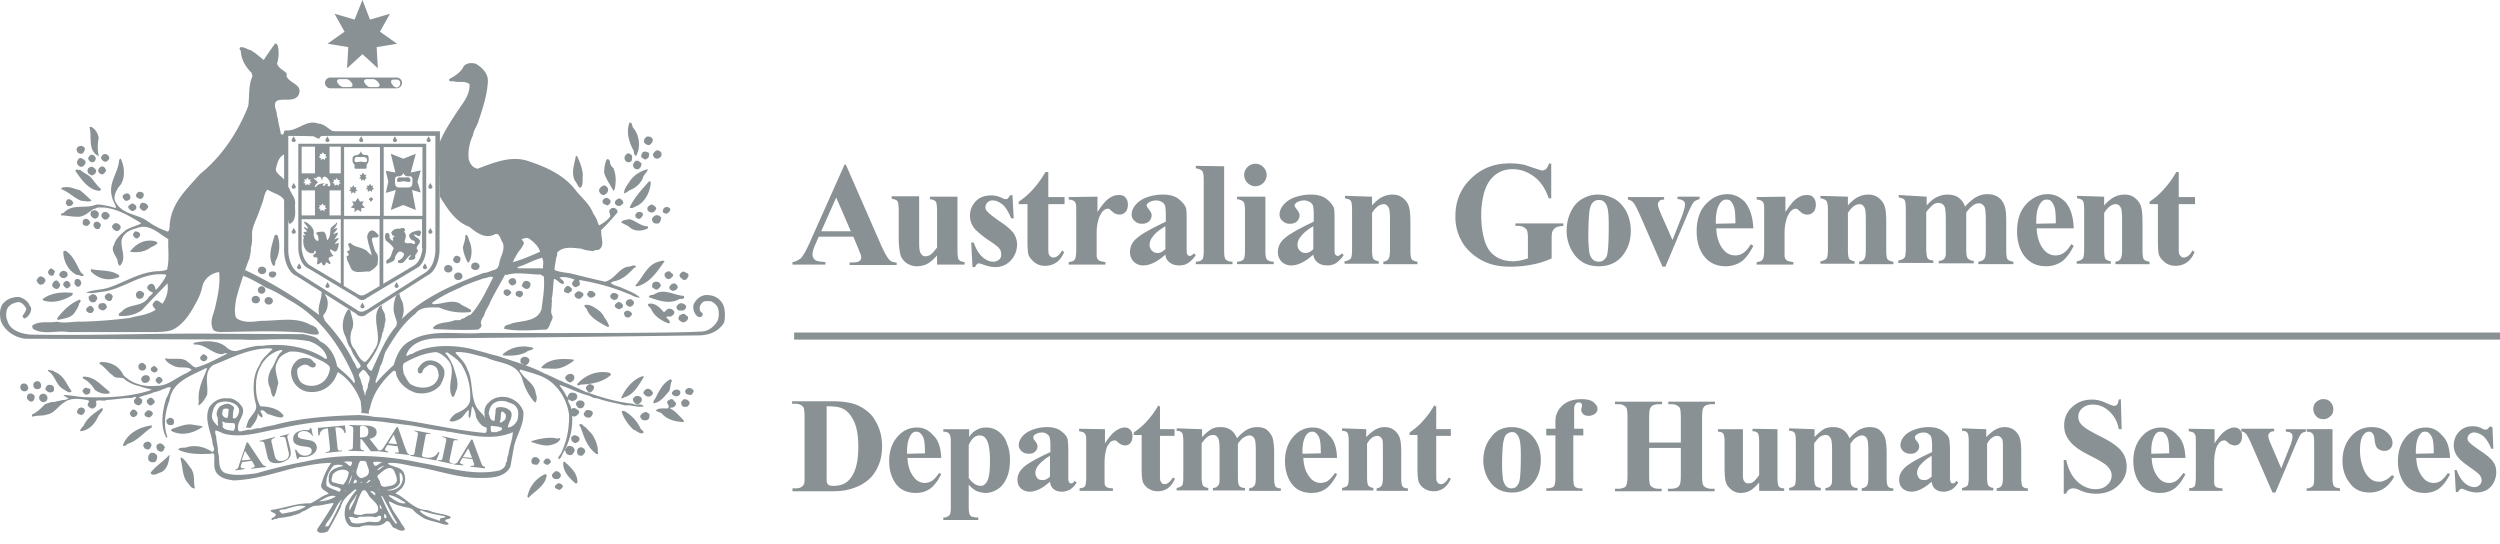 <svg xmlns="http://www.w3.org/2000/svg" width="170" height="37" fill="none"><g fill="#899194" clip-path="url(#a)"><path d="m57.855 15.725-.992-2.295-1.02 2.295m2.182.368h-2.352l-.283.652c-.085.226-.142.396-.142.538 0 .198.085.34.227.425.085.057.311.085.651.114v.17h-2.238v-.17c.227-.029.425-.142.595-.284.142-.17.34-.51.567-1.02l2.38-5.327h.085l2.408 5.497c.227.51.425.85.567.992.113.113.283.17.482.17v.17H57.77v-.17h.141c.255 0 .454-.029.539-.114a.259.259 0 0 0 .113-.226c0-.057 0-.114-.028-.17 0-.029-.057-.142-.142-.369l-.368-.878Zm7.083-2.719v3.627c0 .34.029.566.085.651.057.085.199.142.397.17v.17h-1.87v-.623c-.227.255-.453.453-.652.567a1.57 1.57 0 0 1-.736.17c-.255 0-.482-.085-.709-.227-.198-.17-.34-.34-.396-.567-.057-.226-.114-.595-.114-1.133v-1.842c0-.34-.028-.566-.085-.651-.056-.085-.198-.142-.396-.17v-.17h1.87v3.145c0 .34.028.538.056.623.029.085.085.17.142.227a.322.322 0 0 0 .227.085.572.572 0 0 0 .311-.085c.142-.085.284-.255.482-.51v-2.465c0-.34-.028-.567-.085-.652-.057-.085-.198-.142-.397-.17v-.17m5.61-.114.085 1.587h-.17c-.198-.454-.396-.794-.623-.964-.227-.17-.425-.255-.652-.255a.47.47 0 0 0-.34.142.455.455 0 0 0-.141.311c0 .085.028.17.085.255.113.142.396.369.878.709.482.312.793.595.963.822.142.226.227.481.227.764 0 .256-.057.51-.198.765-.126.234-.312.43-.539.567-.23.138-.496.207-.765.198-.226 0-.51-.056-.878-.198-.113-.028-.17-.056-.198-.056-.114 0-.199.084-.284.255h-.17l-.085-1.672h.17c.142.425.34.765.595.992.255.226.51.311.737.311.17 0 .283-.056.397-.142.113-.084.141-.226.141-.368a.614.614 0 0 0-.141-.396c-.085-.114-.312-.284-.652-.51a6.442 6.442 0 0 1-.992-.794c-.226-.283-.34-.566-.34-.906 0-.369.114-.68.369-.964.255-.283.595-.425 1.076-.425.255 0 .482.057.737.17.085.057.17.085.227.085.056 0 .113 0 .141-.028a1.05 1.05 0 0 0 .17-.227m2.607-1.587v1.7h1.105v.482h-1.105v2.862c0 .255 0 .425.028.51.02.082.071.153.142.198.057.057.113.057.17.057.227 0 .425-.17.595-.482l.142.113c-.255.624-.709.935-1.304.935a1.11 1.11 0 0 1-.736-.255c-.199-.17-.34-.34-.397-.538-.028-.113-.057-.425-.057-.907v-2.493h-.595v-.17a4.838 4.838 0 0 0 1.049-.935c.283-.312.538-.68.765-1.077m3.541 1.672v1.048c.312-.481.567-.793.794-.935.227-.17.453-.226.68-.226.17 0 .34.056.425.17.113.113.17.283.17.481 0 .227-.057.397-.17.51a.515.515 0 0 1-.397.17.694.694 0 0 1-.453-.17 2.436 2.436 0 0 1-.227-.198c-.028-.028-.056-.028-.113-.028a.406.406 0 0 0-.284.113c-.141.113-.226.284-.311.482-.114.312-.17.68-.17 1.048v1.332c0 .198 0 .311.028.368a.376.376 0 0 0 .17.198c.085.029.199.057.397.085v.17h-2.494v-.17c.199-.028.34-.056.397-.17.085-.084.113-.34.113-.736v-2.55c0-.255 0-.425-.028-.51-.028-.085-.085-.17-.142-.199-.056-.028-.17-.085-.34-.085v-.17m6.574 3.543v-1.558c-.397.227-.709.482-.879.736a.846.846 0 0 0-.198.539.56.56 0 0 0 .326.502.471.471 0 0 0 .184.036c.17.028.34-.057.567-.255Zm0 .369c-.567.51-1.077.736-1.502.736a.898.898 0 0 1-.651-.255.898.898 0 0 1-.255-.652c0-.34.141-.68.453-.934.311-.284.963-.652 1.983-1.134v-.453c0-.34-.028-.567-.056-.652a.504.504 0 0 0-.199-.227c-.113-.056-.227-.113-.368-.113-.227 0-.397.057-.538.142-.086.056-.142.141-.142.198 0 .057.056.142.142.255.113.142.198.283.198.397 0 .17-.057.311-.17.425-.114.113-.283.17-.482.17a.682.682 0 0 1-.51-.199.547.547 0 0 1-.198-.425c0-.226.085-.453.283-.68.198-.226.454-.396.793-.51.34-.113.68-.17 1.049-.17.425 0 .793.085 1.048.284.255.198.425.396.51.595.057.141.057.453.057.963v1.785c0 .198 0 .34.028.397.029.056.029.085.085.113.029.029.057.029.114.029.085 0 .17-.057.255-.17l.141.113a1.88 1.88 0 0 1-.51.538 1.05 1.05 0 0 1-.595.17c-.255 0-.481-.056-.623-.17-.227-.142-.312-.311-.34-.566Z"/><path d="M83.242 11.306v5.723c0 .34.028.538.113.623.085.085.227.142.454.142v.17h-2.494v-.17c.199 0 .369-.057.454-.17.056-.085.085-.283.085-.595v-4.788c0-.312-.029-.539-.114-.624-.085-.085-.226-.141-.425-.17v-.17m4.732 2.096v3.655c0 .34.028.539.113.623.085.085.227.142.454.142v.17H84.12v-.17c.199 0 .369-.056.454-.17.056-.085.085-.283.085-.595v-2.691c0-.34-.029-.539-.114-.624-.085-.085-.226-.141-.425-.17v-.17m1.247-2.238a.774.774 0 0 1 .765.765.774.774 0 0 1-.765.765.774.774 0 0 1-.765-.765.774.774 0 0 1 .765-.765Zm3.938 5.809v-1.558c-.396.227-.708.482-.878.736a.847.847 0 0 0-.198.539.56.56 0 0 0 .326.502.47.47 0 0 0 .184.036c.17.028.368-.057.566-.255Zm0 .369c-.566.51-1.076.736-1.501.736a.899.899 0 0 1-.652-.255.897.897 0 0 1-.255-.652c0-.34.142-.68.453-.934.312-.284.964-.652 1.984-1.134v-.453c0-.34-.029-.567-.057-.652a.504.504 0 0 0-.198-.227c-.114-.056-.227-.113-.369-.113a1.01 1.01 0 0 0-.538.142c-.085.056-.142.141-.142.198 0 .057.057.142.142.255.113.142.198.283.198.397 0 .17-.056.311-.17.425-.113.113-.283.17-.481.17a.684.684 0 0 1-.51-.199.546.546 0 0 1-.199-.425c0-.226.085-.453.284-.68.198-.226.453-.396.793-.51.34-.113.68-.17 1.048-.17.425 0 .794.085 1.049.284.255.198.425.396.51.595.056.141.056.453.056.963v1.785c0 .198 0 .34.029.397.028.056.028.085.085.113.028.029.056.029.113.029.085 0 .17-.057.255-.17l.142.113a1.88 1.88 0 0 1-.51.538c-.17.113-.369.17-.595.17-.255 0-.482-.056-.624-.17a.752.752 0 0 1-.34-.566Zm3.995-3.939v.595c.227-.255.454-.453.68-.567.227-.113.454-.17.709-.17.312 0 .538.085.737.255.198.17.34.369.396.624.057.198.085.538.085 1.076v1.786c0 .368.029.566.085.651.057.085.198.142.397.17v.17h-2.323v-.17c.17-.028.311-.085.368-.227.056-.084.085-.283.085-.623v-2.04c0-.368-.029-.623-.057-.708a.618.618 0 0 0-.142-.227.322.322 0 0 0-.226-.085c-.283 0-.539.198-.794.595v2.465c0 .34.029.567.085.652.057.085.199.142.369.17v.17H91.43v-.17c.199-.028.34-.085.425-.198.057-.085.085-.284.085-.652v-2.607c0-.34-.028-.567-.085-.652-.056-.085-.198-.141-.396-.17v-.17m14.025-2.181v2.352h-.17c-.227-.652-.538-1.134-.992-1.474-.453-.34-.935-.51-1.445-.51s-.906.142-1.246.425c-.34.283-.567.68-.709 1.162a5.77 5.77 0 0 0-.198 1.558c0 .652.085 1.219.227 1.7.141.482.396.85.736 1.077.34.227.737.34 1.219.34.17 0 .34-.028.481-.057.17-.028.34-.085.51-.142V16.18a1.79 1.79 0 0 0-.056-.51c-.029-.085-.114-.142-.227-.226a.905.905 0 0 0-.397-.085h-.17v-.17h3.259v.17c-.255.028-.425.056-.51.113a.672.672 0 0 0-.227.255c-.028.056-.057.226-.057.453v1.389c-.425.198-.878.34-1.331.424-.476.092-.96.14-1.445.142-.624 0-1.162-.085-1.587-.255a3.639 3.639 0 0 1-1.105-.68 3.012 3.012 0 0 1-.737-.963c-.232-.476-.348-1-.34-1.53 0-1.02.34-1.87 1.049-2.55.708-.709 1.586-1.049 2.663-1.049.34 0 .623.029.907.085.141.029.368.114.708.227.34.113.51.17.567.17.085 0 .17-.028.255-.085.085-.057.141-.198.226-.397m3.372 2.492a.51.51 0 0 0-.425.2c-.113.112-.198.367-.227.736-.028.368-.056.878-.056 1.558 0 .34.028.68.056.992.029.227.114.425.227.538a.562.562 0 0 0 .397.17c.141 0 .283-.028.368-.113a.67.67 0 0 0 .255-.482c.057-.312.085-.935.085-1.898 0-.567-.028-.935-.085-1.162-.057-.198-.142-.368-.283-.453-.057-.057-.17-.086-.312-.086Zm-.028-.368c.396 0 .765.114 1.133.312.34.198.595.51.793.878.17.369.284.794.284 1.247 0 .652-.17 1.19-.51 1.643-.397.539-.964.794-1.672.794s-1.218-.255-1.615-.737a2.728 2.728 0 0 1-.567-1.7c0-.652.199-1.247.567-1.728a2.044 2.044 0 0 1 1.587-.709Zm4.363 4.901-1.558-3.57c-.199-.425-.34-.708-.454-.822a.646.646 0 0 0-.34-.17v-.17h2.465v.17c-.141 0-.255.029-.311.085a.349.349 0 0 0-.114.255c0 .114.085.34.227.68l.765 1.729.595-1.502c.17-.425.255-.737.255-.907 0-.113-.028-.198-.113-.255a.662.662 0 0 0-.397-.113v-.17h1.502v.17a.88.88 0 0 0-.369.17c-.085.085-.226.34-.425.793l-1.53 3.627m4.761-2.946c0-.539-.029-.907-.085-1.077a1.014 1.014 0 0 0-.255-.454c-.057-.056-.17-.085-.284-.085-.17 0-.311.085-.425.255-.198.284-.283.709-.283 1.219v.17m2.55.312h-2.522c.029.623.199 1.104.482 1.444.227.284.51.397.822.397a.93.93 0 0 0 .538-.17c.17-.113.34-.311.51-.595l.17.113c-.255.51-.538.879-.822 1.077a1.898 1.898 0 0 1-1.048.312c-.68 0-1.19-.255-1.559-.794-.283-.424-.425-.963-.425-1.586 0-.765.199-1.389.624-1.842.425-.453.907-.68 1.473-.68.454 0 .879.199 1.219.567.311.425.51.992.538 1.757Zm2.182-2.154v1.048c.311-.481.566-.793.793-.935.227-.17.453-.226.68-.226.198 0 .34.056.425.17.113.113.17.283.17.481 0 .227-.057.397-.17.51a.51.51 0 0 1-.397.17.642.642 0 0 1-.453-.17c-.142-.113-.198-.17-.227-.198-.028-.028-.085-.028-.113-.028a.406.406 0 0 0-.283.113c-.142.113-.227.284-.312.482-.113.312-.17.68-.17 1.048v1.332c0 .198 0 .311.028.368a.385.385 0 0 0 .17.198c.085.029.199.057.397.085v.17h-2.493v-.17c.198-.028.34-.056.396-.17.085-.084.114-.34.114-.736v-2.55c0-.255 0-.425-.029-.51-.028-.085-.085-.17-.141-.199-.057-.028-.17-.085-.34-.085v-.17m6.205-.027v.595c.226-.255.453-.453.68-.567.226-.113.453-.17.708-.17.312 0 .538.085.737.255.198.17.34.369.396.624.057.198.085.538.085 1.076v1.786c0 .368.029.566.085.651.057.085.199.142.397.17v.17h-2.323v-.17c.17-.028.311-.085.368-.227.057-.084.085-.283.085-.623v-2.04c0-.368-.028-.623-.057-.708a.62.62 0 0 0-.141-.227.323.323 0 0 0-.227-.085c-.283 0-.538.198-.793.595v2.465c0 .34.028.567.085.652.056.085.198.142.368.17v.17h-2.323v-.17c.198-.028.34-.085.425-.198.056-.085.085-.284.085-.652v-2.607c0-.34-.029-.567-.114-.652-.056-.085-.198-.141-.396-.17v-.17m7.225.056v.595c.255-.283.481-.482.708-.566.227-.114.453-.17.708-.17.284 0 .539.056.737.198.198.142.368.34.453.623.255-.283.51-.51.765-.652.255-.141.51-.198.765-.198.312 0 .567.085.765.227.199.142.312.34.397.566.085.227.113.595.113 1.077v1.898c0 .369.029.567.085.652.057.085.199.142.397.17v.17h-2.38v-.17c.198-.028.34-.085.425-.226.057-.085.085-.284.085-.624V14.96c0-.425-.028-.68-.057-.794a.41.41 0 0 0-.17-.255c-.056-.056-.141-.085-.255-.085a.683.683 0 0 0-.425.17 2.25 2.25 0 0 0-.425.454v2.465c0 .34.029.538.085.623a.513.513 0 0 0 .425.198v.17h-2.38v-.17a.51.51 0 0 0 .312-.085c.085-.056.113-.141.142-.198.028-.085.028-.255.028-.538v-1.983c0-.425-.028-.68-.057-.794a.414.414 0 0 0-.17-.255.458.458 0 0 0-.255-.085.572.572 0 0 0-.368.114c-.181.15-.343.32-.482.51v2.465c0 .311.029.538.085.651.057.113.199.17.397.17v.17h-2.38v-.17c.198-.028.34-.085.425-.198.057-.085.085-.284.085-.652v-2.607c0-.34-.028-.566-.085-.651-.057-.085-.198-.142-.397-.17v-.17m10.682 1.927c0-.539-.028-.907-.085-1.077a.993.993 0 0 0-.255-.454c-.057-.056-.17-.085-.283-.085-.17 0-.312.085-.425.255-.199.284-.284.709-.284 1.219v.17m2.551.312h-2.522c.028.623.198 1.104.481 1.444.227.284.511.397.822.397a.934.934 0 0 0 .539-.17c.17-.113.34-.311.51-.595l.17.113c-.255.51-.539.879-.822 1.077a1.902 1.902 0 0 1-1.049.312c-.68 0-1.19-.255-1.558-.794-.283-.424-.425-.963-.425-1.586 0-.765.198-1.389.623-1.842.425-.453.907-.68 1.474-.68.453 0 .878.199 1.218.567.34.425.51.992.539 1.757Zm2.068-2.153v.595c.227-.255.453-.453.68-.567a1.54 1.54 0 0 1 .708-.17c.312 0 .539.085.737.255.198.17.34.369.397.624.056.198.085.538.085 1.076v1.786c0 .368.028.566.085.651.056.085.198.142.396.17v.17h-2.323v-.17c.17-.028.312-.085.368-.227.057-.084.085-.283.085-.623v-2.04c0-.368-.028-.623-.056-.708a.622.622 0 0 0-.142-.227.323.323 0 0 0-.227-.085c-.283 0-.538.198-.793.595v2.465c0 .34.028.567.085.652.057.085.198.142.368.17v.17h-2.323v-.17c.198-.028.34-.085.425-.198.057-.085.085-.284.085-.652v-2.607c0-.34-.028-.567-.085-.652-.057-.085-.198-.141-.397-.17v-.17m6.914-1.616v1.7h1.105v.482h-1.105v2.862c0 .255 0 .425.028.51.03.077.079.145.142.198.056.057.113.057.17.057.226 0 .425-.17.595-.482l.141.113c-.255.624-.708.935-1.303.935-.283 0-.538-.085-.737-.255-.198-.17-.34-.34-.396-.538-.029-.113-.057-.425-.057-.907v-2.493h-.567v-.17a4.87 4.87 0 0 0 1.049-.935c.283-.312.538-.68.765-1.077M16.63 29.014c-.03.056-.086.113-.114.113l.114-.113Zm1.16-9.039a.253.253 0 0 0 .256-.255.256.256 0 0 0-.157-.236.254.254 0 0 0-.196 0 .253.253 0 0 0-.157.236c0 .142.112.255.254.255Zm10.938-5.298h-2.635v-4.675h2.635m0 6.885c-.057.51-.227.935-.567 1.162l-2.097 1.247v-4.392H28.7v1.983h.028Zm-2.89-2.21H23.4v-4.675h2.437l.001 4.675Zm0 4.76-.964.567h-.028c-.057.057-.17.085-.255.085-.085 0-.198-.028-.255-.085l-.963-.567v-4.533h2.436v4.533h.029Zm-3.429-6.488h.765v1.7h-.765v-1.7Zm.765 6.347-2.096-1.247c-.34-.227-.51-.652-.567-1.162v-1.983h2.663v4.392Zm-1.756-7.509h-.907V9.974h.907v1.813Zm.255-1.105.113-.113-.057-.114.142.029.085-.142.085.142h.142l-.057.113.113.113-.141.029v.141l-.142-.085-.142.085v-.141l-.141-.057Zm.623 1.87c0-.057-.057-.057-.085-.057-.085 0-.113.142-.17.142-.057 0-.085 0-.085-.057 0-.056.113-.085.142-.113-.567 0-.567.255-.652.255-.142 0 .113-.283.198-.34-.113-.028-.17-.17-.311-.227.056-.085.085-.056.17 0 0-.056.056-.141.17-.141.255 0 .17.255.226.255.029 0 0-.255.17-.255.255 0 .567.651.284.651-.142 0-.057-.085-.057-.113Zm-.595 1.389.142.028.085-.142.085.142h.141l-.056.113.113.113-.142.029v.142l-.141-.085-.142.056v-.142l-.142-.028.114-.113-.057-.114v.001Zm-1.02-1.757.142.028.085-.142.085.142h.141l-.056.113.113.114-.142.028v.142l-.141-.085-.142.085v-.142l-.142-.028.114-.114-.057-.141Zm-.17.765h.907v1.7h-.907v-1.7Zm2.097-.51.113-.114-.057-.113.142.028.085-.141.085.141h.142l-.057.114.113.113-.141.028v.142l-.142-.085-.142.085v-.142l-.141-.056Zm.566-.652h-.765V9.974h.765v1.813Zm5.809-2.012h-8.699v7.027c0 .68.284 1.275.68 1.445l3.344 2.012c.085.085.17.142.311.142a.363.363 0 0 0 .284-.114l3.4-2.04c.396-.17.68-.765.68-1.445V9.775Z"/><path d="M23.033 16.52c0-.03-.34.113-.255.084 0-.085.198-.283.255-.368-.029-.113-.17 0-.312.057.51-.709.17-.425-.085-.369.453-.481.34-.481 0-.311.255-.199.312-.454.283-.51-.226.311-.453.283-.453.566 0 .199-.057.51-.17.624-.142.141-.028-.539-.368-.539-.114 0-.369 0-.454.114.057 0 .17.17.17.255 0 .056.057.255-.056.255-.114 0-.255-.255-.255-.369v-.255c0-.283-.454-.68-.652-.68 0 .199.255.255.255.482-.113 0-.255-.198-.255-.085s.17.142.17.255c0 .113-.198-.028-.198.085s.113.085.113.198c-.085-.028-.142 0-.17.029 0 .028.028.085.085.113-.028.028-.057.085-.057.255 0 .567.34.822.595.822.17 0 .142-.114.17-.199 0 .085.085-.056.085.114s-.17.085-.17.255c0 .198.284 0 .284.198 0 .255-.029.255-.029.368 0 .057.284-.085.284-.141.056.028.056.226.198.226.085 0 .113-.226.17-.226-.028 0 .255.198.255.113 0-.255-.113-.142-.113-.34 0-.17.368-.142.311-.227-.056-.056-.085-.028-.113-.141 0 .028-.283-.425.057-.199.396.312.425-.481.425-.51v.001Zm9.293 1.84c.17 0 .283-.114.283-.255 0-.142-.141-.255-.283-.255-.17 0-.283.113-.283.255-.029.141.113.255.283.255Zm-1.162.681c.17 0 .284-.113.284-.255 0-.141-.114-.255-.284-.255-.17 0-.283.114-.283.255 0 .142.113.255.283.255Zm-13.77 1.586c.17 0 .284-.113.284-.255 0-.142-.142-.255-.284-.255-.17 0-.283.113-.283.255 0 .142.113.255.283.255Zm.879.084c.17 0 .283-.113.283-.255 0-.142-.142-.255-.284-.255-.17 0-.283.113-.283.255 0 .142.142.255.284.255ZM43.065 8.698c.425.51.51 1.304.198 1.899-.17-.029-.142-.227-.17-.34-.312-.567-.538-1.275-.283-1.927.226 0 .141.255.255.368Zm-36.353.68a2.942 2.942 0 0 0 0 1.219c-.085.085-.056-.085-.141-.057-.595-.425-.312-1.275-.482-1.87.028-.057.113-.057.142-.028.283.17.425.425.481.736Zm37.656.057c.085.17-.085.34-.198.425-.142.028-.284-.057-.369-.17-.056-.17.057-.312.17-.397.142-.028.312 0 .397.142Zm-38.591.679c-.028.142-.085.284-.198.34-.085 0-.227 0-.283-.085-.085-.085-.114-.226-.057-.311.057-.114.17-.114.283-.142.114.028.199.057.255.198Zm39.186.256a.395.395 0 0 1 0 .255c-.113.142-.255.198-.397.142-.113-.057-.141-.17-.17-.255.029-.114.142-.227.255-.284.142-.028.227.057.312.142Zm-.878.001c.113.057.028.227.028.312-.085.085-.17.198-.312.141-.085-.085-.17-.085-.198-.17 0-.141.057-.311.198-.34.114-.028.199.029.284.057Zm-1.105.225c0 .17.028.396-.17.425-.17.056-.312-.085-.34-.227-.029-.142.085-.312.226-.368.114 0 .227.085.284.17Zm-35.56.086c.057.142-.113.255-.198.312-.113.028-.255-.057-.311-.17-.114-.113.028-.198.056-.283.17-.142.396-.029.453.141Zm-.906.057c0 .113-.057.255-.17.283-.113.057-.255-.057-.312-.142-.085-.141.029-.283.142-.34.17-.056.283.085.34.199Zm32.811.055c.141.312.283.709.311 1.105-.056.284.057.68-.17.879-.198-.085-.227-.34-.368-.482-.283-.538-.029-1.162.056-1.672.114-.056.115.085.171.17Zm-33.519.171c.056.17-.085.283-.199.368-.17.057-.311-.085-.368-.226-.028-.142.085-.312.198-.369.142.029.284.085.369.227Zm35.899.454c.198.453.198.992.085 1.473l-.085.085c-.199-.425-.51-.793-.624-1.246 0-.312.057-.624.17-.879.114-.085.17.029.227.114 0 .17.085.368.227.453Zm1.926-.284c-.028.142-.085.312-.226.368-.142.029-.312-.028-.34-.198-.057-.142.056-.283.17-.368.141-.057.311.085.396.198Zm-37.089.482c0 .114-.113.255-.226.284-.114.085-.199-.057-.312-.114-.057-.113-.085-.226 0-.34.057-.085.142-.085.255-.113.113.057.255.142.283.283Zm.652-.085c.057.141-.113.226-.17.311-.17.057-.283-.085-.34-.17-.028-.141.057-.255.17-.34.17-.056.283.057.34.199Zm36.862-.028c-.028.198-.311.397-.34.595-.17.425-.538.708-.935.85a.83.83 0 0 1-.34.198c-.028-.311.255-.595.397-.85.312-.425.737-.68 1.218-.793Zm-37.826.623c.227.255.34.481.624.708.028.056-.028.141-.113.141-.737-.056-1.247-.821-1.615-1.36.056-.17.255-.028.34-.056.283.255.566.311.765.566l-.001.001Zm38.025.227c-.029.652-.34 1.332-.935 1.644-.17.057-.34.227-.51.113.311-.652.793-1.19 1.331-1.785m-2.805.482c.057.226-.085.368-.255.453-.17.028-.283-.113-.34-.255-.028-.142.085-.283.199-.34.056-.057.113-.057.17-.057.113.029.17.114.226.199Zm-35.927.112c.283.199.538.482.822.709-.199.141-.454.028-.68.028-.51-.17-.879-.623-1.389-.793.029-.17.199-.114.312-.142.34-.028.595.142.935.198Z"/><path d="M21.673 8.414c-.85-.34-1.417.538-2.267.453-.113.057-.085.17-.142.255-.056.057-.113.029-.17-.028-.056-.368-.17-.708-.198-1.048-.085-.142-.057-.369-.113-.51-.482-1.332 1.19-.312 1.53-1.105.283-.68-.567-.737-.822-1.219v-.226c-.255-.255-.51-.312-.652-.652a2.4 2.4 0 0 0 .057-1.19c-.028-.085-.085-.227-.198-.17-.284.397-.51.708-.765 1.105-.284-.227-.567-.482-.907-.68-.227-.028-.453-.255-.709-.17-.056.085 0 .17.057.227.029.595.312 1.076.737 1.501l.056.227c-.283.623-.198 1.332-.283 2.012-.68 1.756-1.785 3.428-3.287 4.646-.878.992-1.898 1.927-2.04 3.287-.056.227.029.482-.141.623a5.186 5.186 0 0 1-1.417-.736c-.708-.482-1.7-.425-2.153-1.303-.17-.34.056-.709.198-.964.51-.482.453-1.36.17-1.955-.057-.028-.085.057-.113.085-.057.907-.765 1.53-.482 2.522.057.283.227.482.283.736-.113-.028-.255-.028-.34-.085-.34-.056-.68-.17-1.02-.141-.708.312-1.643-.085-2.21.566-.085.029-.226.029-.17.17.34 0 .652.085.992.085.538.086.878-.34 1.247-.538h.085c.141-.142.396-.057.595-.085.963.114 1.7.567 2.493 1.049v.056c-.312.142-.652.227-.963.397-.34.255-.737.595-.85 1.02-.255.368.085.708.226 1.048.029.142.029.34.17.397.482-.51.029-1.162.114-1.757.113-.453.538-.68.991-.793.879-.368 1.502.34 2.182.736-.028.709.085 1.389-.085 2.069-.198.085-.482.113-.708.113-1.19.085-2.154.737-3.23 1.105-.482.17-1.077.142-1.559.34.369.114.765-.028 1.162-.056 1.502-.227 2.635-1.36 4.25-1.162l.028.056c-.17.369-.425.709-.708.992-.057-.17-.057-.311-.198-.396-.114-.057-.255 0-.34.113-.057.085-.057.17 0 .227.085.141.198.17.34.226-.029.142-.199.199-.284.312-.425.708-1.303.425-1.785.935-.085.113-.34.17-.226.34.566.057 1.133-.085 1.558-.397.567-.623 1.162-1.218 1.728-1.813.085.482-.056.992-.34 1.388-.141-.085-.255-.198-.396-.226-.142.028-.255.198-.284.311.057.114.114.227.227.312-.51.368-1.162.397-1.757.567-1.1.142-2.206.228-3.315.255-.538-.029-1.133.141-1.643 0-.567.113-1.19-.085-1.672.255-.056.085.029.141.029.226.708.454 1.643.085 2.436.227h5.979c.453-.028.878-.028 1.218-.227.765-.453 1.19-1.246 1.587-2.011.142-.284.255-.595.312-.907.141-.51.623-.878 1.133-.935.085.793-.085 1.587-.255 2.323-.085.482-.397.964-.199 1.474.057.255.312.255.51.283 1.842-.028 3.684-.113 5.61.028.34.057.652.17 1.02.142.029-.057.142-.057.086-.142-.057-.17-.17-.396-.369-.425-.028-.085-.17-.056-.226-.113-.964-.538-2.154-.255-3.287-.255-.595.057-1.19.17-1.7-.17-.227-.283-.057-1.133-.057-1.133 0-.34.822-2.749.935-2.947.028-.227.113-.453.085-.708.114-.312.085-.709.085-1.049.057-.481.312-.935.482-1.416.085-.227.17-.482.255-.709.085-.283.113-.566.311-.793.482.312.992.312 1.219.878l.198 1.275c0 .085.057.227.17.142.397-.255.284-.85.284-1.247.085-.482-.255-.708-.369-1.105-.113-.085-.283-.453-.283-.453-.057-.34-.793-.567-.623-.992.085-.34.17-.68.51-.878.056.028.056.056.085.113l.17-.142.028-1.275c.482 0 1.218.057 1.728.057.142.057.255.142.397.17l.113-.17 1.219-.227c-.567-.028-.879-.623-1.36-.623Zm1.331.54c.029 0 .085 0 .114-.028l-.114.028Z"/><path d="M9.772 13.203c.029.17-.085.284-.226.34-.114-.056-.199-.056-.284-.17-.056-.17.085-.283.199-.34.141.029.283.029.311.17Zm-.992.001c.086.085.114.255.057.34-.113.085-.283.17-.368.057-.085-.085-.17-.199-.113-.312.113-.113.311-.198.425-.085H8.78Zm32.726.426c.057.17-.085.283-.198.34-.142-.057-.34-.086-.34-.284a.306.306 0 0 1 .227-.226c.113-.029.255.084.311.17Zm.794-.03c.056.085.141.198.028.283-.057.057-.113.057-.142.114-.17.028-.311-.029-.368-.17-.028-.17.113-.256.227-.312.113-.057.17.028.255.085Zm-37.316.198c-.057.17-.198.255-.397.198a.457.457 0 0 1-.113-.198c.028-.113.057-.227.17-.255.142 0 .283.085.34.255Zm5.1.254c-.028.114-.142.227-.255.284-.142.028-.255-.114-.34-.227 0-.113.057-.283.17-.312a.383.383 0 0 1 .425.255Zm-.878-.112c.056.056.085.17.056.255-.085.085-.226.226-.368.113-.085-.085-.198-.142-.17-.283.057-.057.142-.142.227-.17.085-.057.141.028.255.085Zm35.417.199c0 .113-.113.255-.198.283a.27.27 0 0 1-.34-.085c-.085-.028-.057-.142-.057-.227a.479.479 0 0 1 .283-.198c.142.028.227.113.312.227Zm.963.113c-.056.141-.141.255-.283.283-.085-.028-.255-.057-.227-.17 0-.113.057-.227.142-.255.142-.085.34 0 .368.142Zm-38.874.228c.029.17-.028.311-.17.368-.113.057-.226-.028-.283-.085-.085-.085-.142-.198-.085-.312.028-.141.17-.113.255-.17a.48.48 0 0 1 .283.199Zm.737.14c.057.114-.085.17-.113.255-.085.057-.17.085-.284.029-.113-.085-.226-.227-.113-.369.113-.226.425-.113.51.085Zm36.267-.084c.029.141-.113.255-.198.34-.142.028-.283-.057-.312-.17-.028-.114.057-.227.17-.284.142-.028.284 0 .34.114Zm1.247.254c-.028.141-.028.283-.17.396-.113.029-.283.029-.368-.056-.085-.085-.114-.227-.057-.312.085-.113.227-.227.368-.17.114 0 .142.085.227.142Zm-38.846.312c.057.114-.085.142-.113.227a.304.304 0 0 1-.312-.028c-.113-.057-.056-.227-.056-.284.17-.283.425-.085.481.085Zm37.911.284c.057.028.028.113.028.142-.368.198-.906.226-1.218-.057-.17-.142-.397-.227-.595-.34.085-.198.34-.17.538-.227.397.057.765.482 1.247.482Zm-37.174-.114c.028.113-.057.17-.085.255-.057.085-.17.056-.255.028-.142-.085-.198-.255-.113-.397.17-.17.368-.056.453.114Zm1.332.085c.056.142-.029.255-.142.34-.113.057-.198-.028-.283-.056-.085-.114-.227-.227-.085-.34.141-.227.396-.114.51.056Zm17.567.651c-.029.311-.539-.057-.454.368.085.283.142.652.312.85.142.198.085.51.057.765-.142.227-.34.368-.567.482-.425-.057-1.077.226-1.275-.312-.085-.227-.255-.453-.255-.737.057-.028.113-.028.142-.085 0-.113-.114-.17-.114-.255.482-.085-.198-.51.227-.566.34.368.907.255 1.218.651.085.057.142.142.227.199-.057-.369-.227-.737-.283-1.134a.488.488 0 0 1 .17-.51c.226-.17.453.114.595.284Zm-16.236-.113c.057.141-.085.255-.17.311-.141.057-.198-.085-.283-.17-.057-.141.057-.226.142-.311.141.028.255.056.311.17Zm9.379.171c.17.595.113 1.218-.17 1.7-.028.113.028.311-.142.311-.396-.566-.113-1.36.057-1.955.028-.17.198-.226.255-.056Zm13.005.283c.198.425.227.991.028 1.416l-.113.114c-.17-.34-.312-.709-.34-1.077.085-.283.17-.51.17-.822.198-.028.198.255.255.369Zm-21.194.17c-.085.17-.34.226-.51.34-.368.283-.906.34-1.36.255.397-.539.992-.879 1.729-.709.028.057.113.029.141.114Zm-6.233.538c.567.396.708.935 1.048 1.501.057.057.199.085.142.199-.113.085-.255-.085-.425-.057-.567-.255-.935-.907-.935-1.587.028-.056.113-.056.17-.056Zm26.832.481c.028.142-.028.311-.142.34a.263.263 0 0 1-.34-.17c-.056-.113.057-.17.085-.255.114-.113.312-.057.397.085Z"/><path d="M37.71 18.36c0-.283.084-.566.113-.85a.392.392 0 0 0 .056-.311c.369-.482 1.106-.34 1.672-.284.227.114.51.114.765.17.114-.085.255-.085.369-.085.481-.255.17-.821.198-1.275l-.17-.453a1.016 1.016 0 0 1-.113-.312c-.085-.113-.142-.311-.255-.425-.255-.68-.765-1.048-1.19-1.586-.766-1.02-1.984-1.587-3.202-1.984-1.19-.425-2.409.114-3.485.51-.34-.085-.51-.34-.595-.652a3.054 3.054 0 0 1 .283-1.614c.057-.397.312-.68.397-1.02.283-.85.567-1.7.623-2.636.029-.566-.397-.963-.822-1.218-.283-.085-.623-.057-.821.17-.199.425-.624.68-.992.878-.028.255.283.085.397.17.34.057.708-.056.991.17.029.624-.311 1.105-.651 1.587-.51.765-1.049 1.558-1.389 2.38l-.056-.056.085 3.74c.481.793 1.076 1.728 1.983 2.04.482.396 1.105.878 1.757.51.34-.114.368.396.538.595.17.566-.227.963-.255 1.473l-.397.85c-.453.878-.878 1.842-1.558 2.578-.227 0-.368.255-.595.255-.113.17-.368.057-.51.114-.482.198-1.133.085-1.445.51.028.056.085.056.113.085.935.028 1.955.085 2.947.028.113-.057.227-.142.255-.283-.142-.255.057-.482.17-.68.085-.369.312-.595.425-.935.312-.624.68-1.247 1.02-1.87l.482-.765c.113-.255.283-.595.482-.85.113-.114.17-.255.283-.425.028-.142-.057-.227-.142-.312.114-.113.284-.085.425-.113.368.226.765.595.85 1.02l.142.396.056.199-.028.51.057.481c.085.737-.057 1.474-.142 2.21-.255.879-1.275.794-2.012.992-.17.113-.538.057-.538.368.879.199 1.927.085 2.862.057.142-.057.17-.198.255-.34.028-.198.226-.368.17-.595-.17-.227-.029-.538-.057-.85a.48.48 0 0 0 0-.283c.113-.454.085-.992.17-1.417m7.509-1.162c-.482.68-.992 1.474-1.842 1.7-.057 0-.113.029-.142-.056.51-.539.794-1.417 1.587-1.615.113-.029.283-.114.397-.029Zm-41.453.738c-.085.057-.028.198-.141.227-.114.056-.255-.029-.312-.142-.057-.142.085-.312.198-.34.085.057.227.113.255.255Zm4.363.225c.057.141-.113.141-.17.17-.651.226-1.303.028-1.756-.454 0-.056 0-.113.057-.141.623.141 1.359.028 1.869.425Zm-3.541-.198c.028.056.057.17.028.226-.085.142-.226.17-.368.142a.662.662 0 0 1-.198-.199.374.374 0 0 1 .255-.283c.113 0 .198.028.283.113v.001Zm14.224.057c.028.142-.085.227-.17.284-.142.028-.255-.029-.312-.114-.057-.113 0-.255.113-.283.114-.029.34-.029.369.113Zm26.973.057c.057.141-.085.226-.198.311-.085.057-.198 0-.283-.056-.029-.085-.114-.142-.085-.255.056-.142.198-.199.34-.199.113.114.17.142.226.199Zm1.02-.058c.085.142.029.255-.056.34-.057.113-.17.142-.284.085-.085-.085-.226-.142-.226-.284 0-.113.141-.226.226-.255.142-.028.199.114.34.114Zm-43.69.454c.028.114-.085.17-.114.255-.085.028-.141.085-.255.057-.113-.057-.17-.142-.226-.255a.394.394 0 0 1 .283-.312c.142.057.283.113.312.255Z"/><path d="M35.075 19.04c.023.063.033.13.028.198-.085.114-.199.227-.369.142-.084-.085-.198-.198-.141-.312.113-.17.369-.227.482-.028Zm-29.553.227c-.028.113-.085.226-.198.226-.142.029-.17-.113-.255-.17 0-.141-.028-.283.113-.34.199-.056.34.085.34.284Zm-1.445.028c.057.142-.056.255-.141.34-.17.057-.34-.085-.397-.227.028-.141.113-.311.283-.34.114 0 .17.142.255.227Zm31.989-.027c.028.141-.028.311-.17.368-.17.057-.34-.085-.425-.227.085-.113.085-.283.284-.311.141 0 .255.056.311.17Zm-31.28.056c.056.114-.057.142-.085.227-.085 0-.114.085-.199.057-.056-.085-.17-.114-.198-.227-.028-.142.085-.227.198-.283.142 0 .255.113.284.226Zm40.149.112a.556.556 0 0 1-.255.255c-.114.028-.199-.085-.284-.113-.085-.057-.056-.199-.028-.284.142-.255.567-.141.567.142Zm1.161.086c-.056.17-.198.255-.368.255-.142-.057-.283-.17-.17-.34.057-.057.085-.114.17-.142.17-.085.312.057.368.227Zm-7.225.086c.085.198-.113.255-.227.34a.85.85 0 0 1-.283-.114c-.028-.17.057-.311.227-.396.113 0 .198.085.283.17Zm-4.165.197c.085.029.057.142.028.17-.084.057-.198.227-.34.114-.113-.057-.17-.142-.141-.284.056-.17.368-.17.453 0Zm.85.114c.029.113-.028.198-.113.255-.113.113-.227-.028-.34-.057a.297.297 0 0 1-.029-.226c.057-.057.114-.114.199-.114.113 0 .226 0 .283.142Zm-25.784 0c.085.085-.028.198-.028.283-.085.085-.255.17-.368.085-.142-.056-.142-.255-.114-.368.085-.028.085-.142.199-.142.141 0 .226.057.311.142Zm30.714.056c.029.142-.113.227-.226.255-.17.057-.284-.085-.34-.198 0-.085.085-.142.113-.227.227-.085.368.057.453.17Zm-.821 0c.056.141-.114.226-.17.311a.301.301 0 0 1-.34-.056c-.085-.057-.086-.142-.086-.227.086-.085.142-.17.256-.198.141 0 .283.085.34.17Zm6.856.199c.029.227-.255.114-.34.17-.651.369-1.445.085-2.068-.141.057-.199.283-.114.397-.199.651-.425 1.331.085 1.983.114m-41.537-.143-.057.113c-.567.34-1.303.567-1.955.34l-.057-.085c.567-.425 1.304-.51 2.04-.425m37.118.17a.349.349 0 0 1-.142.283c-.142.057-.34 0-.397-.17-.056-.113.085-.255.199-.283.085 0 .283.028.34.17Zm-34.369.057c-.057.113-.029.255-.17.311-.142.057-.34-.085-.369-.198-.056-.17.085-.227.142-.283.17-.085.312.028.397.17Zm-1.077.085c.057.114-.057.17-.085.256-.085.085-.227.085-.312.056-.113-.085-.198-.198-.17-.368.085-.085.142-.113.255-.17.142 0 .284.085.312.227v-.001Zm36.522.34c-.028.142-.113.255-.255.284-.113.028-.226-.085-.283-.142a.22.22 0 0 1 .057-.283c.028-.057.141-.057.198-.085.142 0 .227.113.283.226Zm-37.655-.169c.056.114-.057.17-.085.255-.057.255-.199.425-.34.652-.284.34-.709.34-1.105.453l-.057-.113c.453-.567.907-1.02 1.53-1.275m36.947.367c.029.198-.113.227-.226.283a.383.383 0 0 1-.312-.17c-.057-.17.113-.227.198-.312.142-.028.284.085.34.199Zm-35.134 0c-.028.028.029.056.057.085-.028.17-.142.226-.227.283a.47.47 0 0 1-.34-.142c-.056-.142 0-.312.142-.34.142-.028.312-.027.368.114Zm37.911.482c.142-.029.17-.199.34-.227.142-.028.283.057.368.17.057.17-.085.283-.198.34-.113.085-.34-.085-.312.113.114.085.199.17.227.312-.028.057-.142.057-.17.028-.453-.17-.907-.481-1.105-.935-.057-.141-.34-.255-.17-.368.425-.085.793.283 1.02.567Zm1.473-.482c.085.085.057.227-.028.283-.085.142-.312.085-.453.085-.085-.085-.142-.142-.114-.283a.526.526 0 0 1 .227-.198c.142-.029.255.028.368.113Zm-5.525.823c.142.17.284.425.34.623-.028.057-.113.028-.141.028-.51-.283-1.19-.623-1.389-1.218-.056-.057-.17-.142-.142-.255.397-.085.766.227 1.049.425.113.142.227.227.283.397Zm-34.709-.596c.057.141-.056.255-.141.311-.17.029-.255-.028-.34-.113-.114-.17.085-.312.226-.368.114-.029.17.113.255.17Zm36.608.368c.028.085-.114.142-.142.227-.113.028-.255.056-.34-.057-.028-.085-.113-.198-.028-.283.17-.199.425-.057.51.113Zm3.796.199c.057.17-.085.312-.226.368-.142.057-.284-.056-.369-.141-.085-.085-.028-.17 0-.284.114-.085.255-.17.397-.113.057.085.142.113.198.17ZM36.264 23.66c0 .17-.34.141-.481.283-.482.255-1.02.255-1.587.227v-.085c.538-.482 1.331-.652 2.068-.425Zm-22.157.65c-.028.142-.084.227-.226.256a.299.299 0 0 1-.255-.142c-.057-.17.085-.255.198-.34.114.028.255.113.284.227l-.001-.001Zm21.903.17c-.029.142-.085.283-.227.34-.142.028-.227-.057-.34-.114-.085-.056-.029-.17-.057-.255.113-.255.511-.255.624.029Zm3.003.057c-.368.255-.794.538-1.303.538l-.822-.028-.085-.057c.51-.623 1.416-.623 2.21-.538m-29.071.454c0 .142-.056.255-.198.283-.142.029-.255-.028-.312-.141-.056-.142 0-.284.114-.34.17-.114.34.085.396.198Zm.765.169c.057.085-.028.114-.056.199-.085.056-.199.085-.284 0-.113-.057-.141-.17-.085-.255.057-.085.142-.085.17-.142.108.03.2.101.255.198Zm-5.837 1.53c-.141.199-.396-.056-.566-.141-.538-.312-.51-.907-1.048-1.247.056-.17.198.028.311-.028.085.056.199.113.312.17.538.311.651.793.991 1.246Z"/><path d="M25.016 26.321c-.057.17-.17.34-.17.539l-.057.028c.057-.227-.17-.368-.113-.623-.113-.17-.113-.425-.227-.624-.141-.255.114-.34.227-.51.227.085.283.284.453.482.057.255-.141.453-.113.708Zm24.14-5.638c-.255-.453-.651-.623-1.133-.623-.397.028-.68.283-.85.623a.797.797 0 0 0 .283.85c.114.057.255.028.312-.085.085-.198-.142-.198-.17-.34-.057-.227.028-.397.17-.538.142-.142.397-.085.595-.085.17.113.368.226.453.453.085.255.085.538 0 .822-.17.368-.538.68-.935.765-1.246.17-15.102.113-15.102.113-1.615.142-3.485-.312-4.873.538-.652.312-.963 1.02-1.133 1.644-.397.368-.85.793-1.19 1.218l-.057-.057c.085-.368.255-.68.312-1.048.226-.312.226-.708.396-1.048.567-.935 1.134-1.87 2.012-2.55.368-.51 1.048-.425 1.615-.425.623.283 1.36.396 2.125.311.028-.028.057-.056.057-.113-.199-.198-.567-.283-.794-.482-.595-.283-1.19.085-1.813.057-.028-.028-.057-.057-.057-.085.567-.425 1.219-.737 1.87-1.02.539-.283 1.105-.453 1.644-.652.226 0 .453-.198.651-.056l.794-.227c.028.028.056.057.113.057.68-.227 1.559-.029 2.324-.029l.113.085.736.199c.284.028.397.34.68.368.142-.227-.17-.312-.255-.453.34-.085.709.028 1.02.141l-.141.17c-.085.17.056.284.17.34.113.029.17-.056.255-.085.198-.141-.028-.283.057-.396 1.133.198 2.21.481 3.23.906.283.085.566.312.878.284-.312-.284-.765-.454-1.162-.624-.255-.141-.623-.17-.821-.368.056-.085.141-.057.198-.113.51-.057.963-.454 1.332-.85.028-.085.198-.057.17-.17-.142-.142-.369.056-.539.028-.623.113-.906.878-1.558 1.02a91.185 91.185 0 0 1-2.352-.567c-.368-.056-.793-.085-1.133-.255l-.85-.085h-1.558c-.029-.028-.057-.056-.057-.085.538-.141 1.02-.453 1.558-.595l4.08-1.87c.425-.396.794-.822 1.162-1.246a.251.251 0 0 0-.17-.284.26.26 0 0 0-.312.057c-.17.141 0 .311 0 .481-.17.255-.481.454-.708.596-.057-.029-4.194 1.87-4.194 1.87-.594.255-1.218.538-1.841.68l-.794.17c-.056.198-.226.283-.368.34-.255.056-.453.198-.708.198-1.984.765-4.024 1.587-5.582 3.145.085-.17.142-.425.142-.652-.029-.226-.029-.481-.17-.68-.029-.085-.142-.34-.114-.425l-.226.142c-.142.34-.255.935-.114 1.303.057.284.284.595.057.85-.737.879-1.133 1.955-1.615 2.975-.17-.028-.283-.198-.34-.368.51-.652.935-1.388 1.077-2.238.113-.085.028-.284.141-.369-.028-.255.142-.481.029-.68.085-.34-.454-.651-.085-.85l-.284.142c-.651.85.34 2.153-.396 2.975v.057c-.227.283-.312.538-.595.736-.369-.141-.51-.566-.709-.878-.34-.312-.34-.992-.141-1.417.141-.453-.085-.821-.142-1.218l-.142-.085c-.368.482-.51 1.218-.226 1.785.141.283.17.652.396.878.142.454.397.737.652 1.134.057.141-.085.198-.17.255-.17-.114-.142-.34-.283-.454-.51-1.076-1.162-1.926-1.955-2.805-.029-.141-.17-.255-.085-.425.283-.283.34-.821.198-1.161-.028-.085-.113-.17-.113-.255l-.227-.17c.028.538-.312 1.02-.17 1.586v.029a27.839 27.839 0 0 0-5.044-3.06l-.141.396c.453.114 1.615.822 1.615.822.538.198 1.02.51 1.53.822 2.068 1.133 3.428 3.031 4.363 5.156.029.17.17.34.057.51-.312-.481-.765-.765-1.162-1.161-.113-.709-.538-1.417-1.161-1.7-.227-.34-.709-.369-1.105-.482l-5.525-.028c-4.506-.057-8.586.141-13.062.056-.624-.056-1.389-.283-1.559-.935-.113-.226-.113-.623 0-.85.17-.283.482-.396.765-.425.255.029.397.255.51.425 0 .199-.17.369-.255.539.029.056.085.17.17.141.199-.085.34-.283.397-.481.028-.114.057-.255-.057-.34-.085-.312-.425-.539-.708-.624-.368-.028-.765.085-1.02.34-.368.312-.34.85-.255 1.275.255.68.963 1.134 1.643 1.219l14.79.056c1.446.085 3.06-.17 4.534.114.538.17 1.105.566 1.218 1.161-.028.029-.056.029-.113.029-1.19-.794-2.777-1.077-4.307-.879-.595-.028-1.162.199-1.7.34-.283.057-.566-.085-.736-.255-.539-.481-1.502-.453-2.21-.283 0 .057-.029.085.028.113.736-.056 1.19.595 1.841.652.142.028.284-.142.397-.028-.708.34-1.36.736-2.125.935-.226-.057-.34-.255-.538-.369-.284-.311-.822-.198-1.219-.226-.141.028-.255-.057-.34 0 .114.255.397.396.652.51.368.17.822-.029 1.162.226-.085.114-.227.142-.312.227-.708.283-1.303.907-2.097.878-.821.085-1.671-.141-2.238-.736-.255-.595-.878-.907-1.53-.879-.057.029-.113.029-.085.114.34.198.595.595.935.821.198.255.623 0 .822.284.283.198.651.368.991.425.255.113.51.141.794.226l-.114.057c-1.388.453-2.975.51-4.533.453-.453-.028-.907-.141-1.36-.141.085.085.227.17.368.226a.65.65 0 0 1-.396.114c-.17.056-.397.056-.567.141-.255-.028-.453.085-.652.142-.255.283-.566.567-.878.708 0 .057-.028.142.057.142.283-.113.651-.028.935-.142.51-.056.793-.595 1.19-.821.425-.34 1.02-.255 1.558-.17.312.085-.028.198.057.396.113.114.226.227.396.17.029-.028.057-.056.114-.085.085-.113.085-.255.028-.396.198-.142.51.028.737-.085.566-.029 1.161-.142 1.728-.142.085-.028.198-.113.283-.028-.056.113-.198.141-.141.311.028.142.17.199.311.227.142-.057.284-.17.227-.368-.028-.114-.142-.114-.227-.17.312-.142.68-.199.992-.34.227-.057.453-.114.652-.227.198-.028.368-.198.538-.113-.085.255-.17.51-.312.736-.255.822-.425 1.87 0 2.664.057.028.057-.029.085-.029-.311-.821-.141-1.756.142-2.521.198-1.304 1.559-1.672 2.494-2.182l.056.057c-.255.68-.623 1.303-.567 2.125.029.141-.056.283 0 .368.255-.142.425-.453.567-.708.114-.68-.283-1.559.425-2.04 1.247-.482 2.409-1.134 3.854-1.134.056.057.141-.028.17.057-.312.34-.737.652-.879 1.077-.482.68-.482 1.813-.255 2.635.142.481-.283.736-.481 1.105-.085.141-.114.34-.199.51l.312.028c.255-.283.51-.623.51-1.02a.45.45 0 0 0 .283.312c.114-.17-.085-.284-.113-.454.255-.141.34.17.538.227.312.085.595.227.935.227l.114-.114c-.34-.51-.992-.623-1.587-.651-.312-.51-.312-1.134-.284-1.757.057-.312.114-.652.312-.963.085-.227.283-.425.425-.595.284-.255.623-.454.964-.51h.056c0 .028.029.056.029.056-.397.312-.454.765-.709 1.162-.255.397-.368.907-.141 1.332.084.198.056.51.255.651.198-.283.198-.623.311-.935-.056-.51-.34-.991-.056-1.473.141-.397.481-.538.821-.68.822-.085 1.559.34 2.295.68.142.113.397.198.454.425-.029.425-.255.822-.567 1.02-.397.255-.992.283-1.388-.028-.227-.227-.312-.624-.255-.935.17-.17.396-.34.68-.255.141.085.283.226.481.141a.185.185 0 0 0 .057-.255c-.17-.085-.227-.311-.453-.34-.284-.056-.624-.028-.822.17-.312.284-.453.68-.34 1.077.113.482.482.85.935.992.708.17 1.417-.057 1.87-.652.17-.198.227-.425.34-.652.737.454 1.275 1.219 1.558 2.012 0 .255.085.538.029.765l.538.057c-.057-.114 0-.255.057-.369.198-1.02.821-1.841 1.558-2.521.255-.142.198.198.255.311.227.595.765.992 1.332 1.162.623.113 1.246-.057 1.643-.538.198-.369.453-.907.113-1.275a1.047 1.047 0 0 0-.821-.397c-.397 0-.652.283-.822.567 0 .113-.028.255.085.311.057 0 .17.029.227-.085.028-.226.226-.34.396-.453.17-.085.34 0 .482.085.17.142.198.368.227.595-.029.283-.227.595-.51.708-.454.227-1.077.114-1.445-.141-.17-.199-.284-.425-.425-.68-.029-.255-.114-.454 0-.709.68-.396 1.36-.68 2.181-.765.312.057.595.284.794.51.708.709-.142 1.757.34 2.55.17-.028.17-.283.255-.425.226-.538-.057-1.133-.199-1.671-.17-.34-.283-.624-.566-.907.085-.028.113-.028.17-.028.311.226.68.453.935.793a3.99 3.99 0 0 1 .595 2.522c-.114.453-.595.68-.992.85-.142.113-.34.311-.397.481.17.114.454 0 .624-.085.283-.113.453-.481.651-.651.029.028.029.056.029.085.028.17-.085.396.085.453.085-.227.085-.51.141-.793.199.226.227.481.284.765.141.283.368.651.736.68.085-.142 0-.284-.056-.397-.057-.397-.369-.595-.567-.85-.538-.737-.283-1.87-.708-2.692-.142-.453-.482-.765-.822-1.133l.057-.057c.736-.028 1.36.227 2.04.369.85.425 2.04.311 2.436 1.416.17.624.454 1.19.879 1.644l.056-.029a.663.663 0 0 0 0-.566c-.084-.765-.764-.935-1.104-1.587l.056-.057c.368.114.737.199 1.105.34 1.218.34 2.069 1.53 2.21 2.777 0 .992-.17 1.785-.566 2.607-.057.113-.255.255-.114.368.17-.113.198-.311.283-.453.51-.85.765-2.012.51-3.089-.028-.198-.255-.34-.141-.538.085.085.17.113.255.142.085-.057.227-.057.283-.17.029-.085.085-.199 0-.284-.085-.141-.283-.141-.453-.113-.085.085-.17.227-.17.34-.142-.255-.312-.595-.538-.822l.028-.056c.68.226 1.303.566 2.012.736.141.085.311.17.538.17.595.227 1.247.312 1.87.482.453-.057.822.17 1.303.057v-.029l-.028.029c-.17-.227-.538-.029-.737-.17-1.048-.114-2.04-.397-3.003-.737.028-.057.085-.028.113-.028.142-.085.255-.227.255-.397a.404.404 0 0 0-.34-.17c-.085.057-.198.142-.226.255.028.113.113.255.226.283-.028.029-.085.029-.141.029-.46-.215-.923-.423-1.389-.624-.17-.028-.312-.17-.481-.198-.34-.17-.709-.34-1.049-.482-.963-.51-2.04-.793-3.088-1.161a24.8 24.8 0 0 1-.652-.17c-.368-.114-.765-.199-1.133-.312-1.304-.312-3.032-.34-4.137.34-.17-.057-.283.227-.368.057.311-.85 1.246-1.105 2.068-1.134a3488.72 3488.72 0 0 0 17.794-.198c.708 0 1.388-.255 1.756-.878.057-.227.114-.85-.085-1.247Z"/><path d="M41.478 25.358c0 .057.085.057.057.142-.539.482-1.275.623-2.04.652a.41.41 0 0 1-.199.056c-.056-.028-.056-.085-.028-.113.567-.623 1.388-.935 2.21-.737Zm-2.437.227c.057.227-.085.34-.255.425-.17-.028-.255-.113-.34-.255-.056-.113.057-.198.114-.255.141-.113.424-.113.481.085Zm-28.871.057c.027.113.027.255-.086.311-.057.085-.198.085-.283.085-.114-.028-.17-.141-.199-.226 0-.142.085-.227.199-.284.141-.028.283-.028.368.114h.001Zm-2.721.992v.114c-.368.085-.708-.029-.992-.227-.198-.312-.453-.623-.793-.765 0-.057-.085-.114 0-.142.765-.028 1.218.595 1.785 1.02Zm36.352-1.021c-.34.51-.651 1.162-1.275 1.388-.113 0-.198.142-.283.057.255-.595.765-1.218 1.36-1.445.028-.028.113-.028.198 0Zm-32.754.199c.029.17-.113.198-.198.283-.113.029-.17-.085-.255-.17-.057-.141.085-.226.142-.283.113-.057.255.057.311.17Zm34.653.084c-.142.199-.085.482-.199.709-.311.34-.566.737-1.048.822-.085-.142.113-.312.17-.454.227-.453.51-.991.992-1.19m-42.869.256c.056.113.085.226 0 .34a.301.301 0 0 1-.34.056.287.287 0 0 1-.114-.368c.057-.142.34-.227.454-.028Zm-.879.169c.029.085.057.142.057.227-.057.085-.113.17-.198.17-.17.028-.284-.057-.34-.199-.029-.141.028-.255.141-.311a.274.274 0 0 1 .34.113Zm1.785.086c.029.113.057.34-.113.368-.227.085-.34-.057-.453-.17 0-.142.085-.255.17-.312.17-.028.311 0 .396.114Zm2.494.197c-.029.114.028.255-.114.284-.085.085-.198.056-.283.028-.028-.085-.198-.17-.113-.283.056-.085.113-.114.198-.17.113.085.255.028.312.141Zm41.027.115c-.057.113-.113.255-.227.255-.141-.029-.283-.029-.34-.17-.056-.17.085-.255.199-.312.141 0 .34.057.368.227Zm-2.777.084c.029.114-.113.227-.17.256-.198.085-.396-.057-.481-.227.028-.142.141-.227.255-.284.198 0 .283.084.396.255Zm1.87-.029c0 .114-.056.227-.141.255a.348.348 0 0 1-.369-.056c-.141-.114-.028-.227.057-.312.142-.085.397-.085.453.113Zm-43.917.257c.028.17-.028.311-.17.396a.368.368 0 0 1-.34-.227c-.028-.141.028-.283.142-.311.141-.057.283.028.368.142Zm41.282.17c.057.17-.056.311-.226.396-.114.029-.199-.028-.284-.113-.056-.085-.141-.255-.028-.312.142-.226.453-.141.538.029Zm-33.121.168c.056.17-.114.199-.17.284-.058.028-.17.056-.228-.028-.085-.085-.17-.17-.113-.312.085-.057.113-.113.198-.142.17-.056.227.114.312.198h.001Zm36.38.114c.028.113-.057.14-.085.226-.085.085-.255.085-.34.057-.142-.085-.142-.199-.142-.34.085-.057.113-.142.198-.17.142 0 .312.056.369.226v.001Zm-.935.03c.056.17-.114.283-.227.311-.057.028-.142-.028-.17.057.397.198.623.51.935.821v.114c-.538-.029-1.105-.142-1.502-.595-.113-.085-.283-.085-.396-.199.198-.198.566-.113.821-.141.199-.227-.226-.369.029-.539.085-.028.141-.113.283-.085.085.085.17.171.227.256Zm-6.205.027c.028.085-.057.17-.085.255a.301.301 0 0 1-.34.056c-.085-.113-.199-.198-.142-.34.113-.255.51-.198.567.029Zm-33.973.538c-.056.141-.113.226-.255.255-.113-.029-.226-.057-.283-.17-.028-.114.057-.17.085-.255.17-.17.482-.057.453.17Zm1.219-.197c0 .226-.227.34-.312.538-.227.51-.623.963-1.218 1.02-.057-.142.198-.312.255-.453.255-.51.736-.794 1.161-1.105m32.499.198c.029.17-.142.284-.255.34-.142.057-.255-.056-.311-.113-.114-.113-.057-.255.028-.368.141-.17.396-.029.538.141Zm.935.114c-.028.17-.113.283-.283.34-.029-.058-.114-.03-.142-.03-.113-.056-.198-.14-.198-.282.085-.085.113-.199.227-.227.113 0 .34.001.396.199Zm-30.969-.03c.029.17-.113.255-.226.311-.142.029-.227-.085-.284-.198-.028-.142.114-.227.17-.312.199-.028.255.114.34.199Zm1.049.084c-.057.142-.142.227-.284.255-.113-.028-.226-.056-.283-.17-.028-.141.113-.226.198-.311.17-.029.34.056.369.226Zm33.179 1.05c.085.057.226.142.17.255-.255.114-.454-.17-.68-.226-.369-.369-.652-.765-.794-1.219.142-.141.284.029.397.085.397.284.737.68.907 1.105Zm.566-1.049c.057.113.029.226-.028.34-.085.141-.283.113-.425.085-.085-.085-.227-.227-.113-.34.056-.114.17-.142.283-.199.113-.028.17.057.283.114Zm-32.329.398c.029.113.057.311-.113.368-.142.029-.312 0-.368-.17-.085-.198.085-.227.17-.312.141-.028.226.029.311.114Zm28.448.99c.198.312.368.68.396 1.077-.056.113.085.226-.028.283h-.057c-.68-.482-.85-1.19-1.105-1.87-.056-.028-.085-.085-.056-.142.141-.141.255.142.396.17m-26.039-.056c-.028.028 0 .028.029.028-.595.425-1.445.68-2.154.283-.028-.056.029-.113.085-.141.454-.142.879-.34 1.332-.284m-2.749.199c-.51.311-.99.934-1.614 1.104-.114.057-.199.227-.34.114.283-.822 1.161-1.275 1.983-1.36m29.042.822c.057.113 0 .283-.113.312-.085.085-.227.085-.284 0-.141-.057-.141-.199-.141-.312.056-.113.141-.113.226-.17.114.057.227.057.312.17Zm-1.275.086c-.085.226-.34.34-.538.396-.51.17-.992-.056-1.445-.17.028-.113.17-.085.255-.141.51-.114 1.02-.227 1.558-.085.029-.057.142-.057.17 0Zm-27.796.452c-.056.057-.056.198-.17.255-.113.057-.198 0-.31-.056-.03-.085-.143-.17-.058-.284.029-.113.142-.142.255-.17.142 0 .254.085.283.255Zm.907.142c-.056.085-.085.227-.198.283-.113.028-.198-.028-.312-.113-.056-.085-.085-.199-.056-.312.028-.085.141-.085.198-.142.17 0 .312.142.368.284Zm27.853.143c.028.113-.057.198-.114.283-.085.113-.227.113-.34.056-.113-.028-.142-.141-.17-.226-.085-.113.057-.198.114-.312.17-.113.453-.028.51.199Zm.68-.028c.028.085.056.141.028.226-.085.085-.142.284-.34.199-.085.028-.142-.085-.17-.113-.057-.142-.029-.397.17-.425.142-.057.227.056.312.113Zm-29.07.452a.468.468 0 0 1-.143.425c-.17.028-.368.028-.453-.17-.028-.142 0-.34.17-.454.142-.028.34 0 .425.199h.001Zm.85-.085c-.03.425-.114.935-.54 1.19-.254.057-.48.284-.736.114v-.086c.312-.425.908-.793 1.276-1.218Zm25.16.368c.056.086-.057.17-.085.256-.085.113-.255.056-.369.028-.113-.056-.113-.198-.085-.311.028-.085.113-.142.198-.17.142-.029.284.085.34.198l.001-.001Zm-23.63.71c.197.34.084.821.197 1.218-.255.028-.368-.255-.538-.425-.34-.453-.283-1.077-.453-1.615.028-.057.085-.057.113-.028.227.141.397.453.567.651 0 .085.113.085.113.199h.001Zm24.395-.596c0 .113-.142.141-.199.226a.54.54 0 0 1-.283-.141c-.057-.142.085-.199.142-.284a.251.251 0 0 1 .34.199Zm1.813 1.359c0 .056-.029.141-.085.113h-.057c-.453-.397-.878-.85-.822-1.445l.085-.028c.397.368.85.736.879 1.36Zm-1.133-.481c.028.113-.057.227-.142.283-.17.057-.425.029-.454-.198-.028-.142.142-.227.227-.312.17-.028.312.085.369.227Zm-1.021.312c-.226.567-.793.85-1.19 1.275-.084-.056-.056-.17-.028-.227a2.11 2.11 0 0 1 1.162-1.388c.255.057.028.227.056.34Zm1.162.453c0 .142-.142.198-.198.283-.114-.028-.255-.056-.34-.17-.029-.142.113-.198.198-.283.142-.028.255.056.34.17ZM26.971 5.411h-.17c-.453 0-.057.539.17.539.312-.029.34-.539 0-.539Zm-1.36.51c.453 0 .028-.538-.227-.538h-.425c-.453 0-.028.538.199.538h.453Zm-1.842 0c.454 0 .029-.538-.198-.538h-.453c-.454 0-.029.538.226.538h.425Zm3.202-.651c.198 0 .368.17.368.368 0 .198-.17.368-.368.368h-4.505a.375.375 0 0 1-.368-.368c0-.198.17-.368.368-.368h4.505ZM27 12.268c0 .199.254.057.453.057.198 0 .453.142.453-.057 0-.283-.255-.198-.453-.198-.199 0-.453-.085-.453.198Zm.85.454c.198 0 .198-.255.198-.482 0-.51-.425 0-.624-.482-.141.425-.566.029-.566.482 0 .312 0 .51.311.51h.68l.001-.028Zm-1.276-2.267.85.34.85-.34-.34 1.275.68-.142-.226.765.226.737-.595-.17.255 1.36-.85-.34-.85.34.34-1.36-.68.198.17-.765-.17-.736.652.113-.312-1.275Zm-2.011 1.842v-.142l-.142-.028.113-.113-.085-.142.142.028.085-.17.113.17.142-.028-.085.142.113.113-.141.028v.142l-.142-.085m-.793.963v-.17l-.142-.028.113-.114-.056-.141.141.028.085-.17.085.17.142-.028-.057.141.114.114-.142.028v.17l-.142-.113m.992-.002v-.17l-.142-.027.114-.114-.057-.113h.142l.085-.142.085.142h.141l-.056.113.113.114-.142.028v.17l-.141-.114m0 .766V13.6h-.085l.056-.085-.028-.057h.085l.057-.085.028.085h.085l-.028.057.056.085H25.3v.113l-.056-.057m-1.134.766v-.255l-.256-.056.199-.199-.114-.226.227.028.17-.255.142.255.255-.028-.114.226.199.199-.255.056v.255l-.227-.17M24.648 0l.51 1.332 1.36-.397-.68 1.218 1.161.822-1.388.227.085 1.445-1.048-.964-1.049.964.085-1.445-1.416-.227 1.161-.822-.68-1.218 1.36.397m-4.363 28.164c-.17.057-.227.113-.198.283l.198.794c.028.141.057.396-.057.538-.113.17-.368.284-.538.34-.142.029-.425.085-.652 0-.141-.056-.255-.142-.311-.396l-.199-.85c-.056-.199-.142-.199-.312-.17l-.028-.057 1.02-.255.029.056c-.199.057-.284.085-.227.312l.198.85c.029.142.114.482.539.397.538-.114.453-.51.396-.68l-.17-.765c-.028-.142-.085-.227-.368-.17l-.028-.057.651-.17m1.559.168c-.085-.17-.34-.425-.709-.34-.17.029-.311.142-.283.312.028.142.113.17.368.227l.482.085c.113.028.368.113.425.396.057.227-.085.567-.623.709-.284.056-.454 0-.539.028-.056 0-.056.057-.085.113l-.085.029-.141-.624.085-.028c.113.255.368.482.736.397.369-.085.312-.34.312-.369-.028-.17-.198-.198-.397-.226l-.226-.029c-.567-.085-.624-.311-.624-.425-.028-.141-.028-.51.567-.651.255-.057.397 0 .482-.029.056-.028.085-.056.085-.113l.085-.028.113.538m1.984 1.048-1.106.114v-.057c.227-.028.284-.057.284-.255l-.142-1.36c-.227.028-.538.085-.567.482h-.085l-.028-.51 1.842-.17.056.51h-.085c-.113-.397-.425-.397-.623-.369l.142 1.36c.028.227.085.227.311.199m1.219-.878c.396 0 .566-.056.566-.396 0-.255-.113-.369-.368-.397-.17 0-.17.028-.198.113m1.36 1.615h-.624l-.623-.821h-.085v.51c0 .198.057.226.255.255v.056l-1.048-.028V30.6c.198-.028.283-.028.283-.226l.028-1.162c0-.227-.085-.227-.255-.255V28.9l.992.029c.227 0 .878.028.85.481 0 .312-.34.397-.482.425l.595.765c.029.057.085.057.114.057v.028Z"/><path d="m27 30.205-.227-.652-.369.595m1.445.793-.991-.113v-.057c.198 0 .255.029.255-.056a2.243 2.243 0 0 0-.085-.369l-.68-.085c-.114.17-.17.284-.17.312 0 .085.141.113.226.142v.056l-.623-.085v-.056c.17 0 .227-.085.34-.255l.85-1.332h.085l.51 1.445c.113.283.142.397.283.397v.056Zm1.814.367-1.757-.312v-.057c.17 0 .255.029.283-.141l.227-1.247c.028-.17-.085-.198-.227-.227v-.056l1.077.198v.057c-.227-.029-.312-.057-.34.17l-.227 1.218c-.028.113.029.17.255.198.454.085.68-.085.85-.368l.085.028"/><path d="m30.824 31.564-1.048-.226v-.057c.17.028.283.028.312-.113l.255-1.219c.028-.17-.114-.198-.255-.226v-.057l1.048.227v.056c-.142-.028-.283-.056-.312.114l-.255 1.218c-.028.17.085.198.255.255m1.276-.396-.256-.652-.368.595m1.502.765-.992-.114v-.056c.198 0 .255 0 .255-.085 0-.057-.085-.284-.113-.369l-.68-.085c-.114.17-.17.284-.17.312 0 .085.141.113.226.142v.056l-.623-.056v-.057c.17 0 .227-.085.34-.283l.822-1.36h.085l.538 1.445c.113.283.142.396.312.396v.114Zm-8.444-20.855c-.17 0-.425.114-.425-.085 0-.311.199-.226.397-.226.17 0 .453-.057.453.226 0 .199-.255.085-.425.085Zm.539-.141c0-.623-.34-.029-.539-.567-.141.454-.566.085-.566.567 0 .198.056.283.141.34v.198c0 .057.029.085.085.085h.652c.057 0 .085-.028.085-.085v-.198a.47.47 0 0 0 .142-.34Zm5.411 7.678c.17 0 .284-.114.284-.256 0-.141-.142-.255-.284-.255-.17 0-.283.114-.283.256 0 .141.142.255.283.255Zm-1.331-9.264s-.142.226-.142.255c0 .085.057.141.142.141.085 0 .141-.056.141-.141 0 .028-.141-.255-.141-.255Zm-9.18 0s-.142.226-.142.255c0 .085.057.141.142.141.085 0 .141-.056.141-.141 0 .028-.141-.255-.141-.255Zm2.295 0s-.142.226-.142.255c0 .085.057.141.142.141.085 0 .141-.056.141-.141 0 .028-.141-.255-.141-.255Zm2.295 0s-.142.226-.142.255c0 .085.057.141.142.141.085 0 .141-.056.141-.141 0 .028-.141-.255-.141-.255Zm2.295 0s-.142.226-.142.255c0 .085.057.141.142.141.085 0 .141-.056.141-.141 0 .028-.141-.255-.141-.255Zm-6.885 3.174s.141.226.141.255c0 .085-.056.141-.141.141-.085 0-.142-.056-.142-.142l.142-.254Zm0 3.058s.141.227.141.255c0 .085-.056.142-.141.142-.085 0-.142-.057-.142-.142l.142-.255Zm.367 2.408s.143.227.143.255c0 .085-.057.142-.142.142-.085 0-.142-.057-.142-.142l.141-.255Zm1.928 1.276s.141.226.141.255c0 .085-.056.141-.141.141-.085 0-.142-.056-.142-.141 0 .028.142-.255.142-.255Zm6.998-6.742s-.142.226-.142.255c0 .085.057.141.142.141.085 0 .142-.056.142-.142l-.142-.254Zm0 3.058s-.142.227-.142.255c0 .085.057.142.142.142.085 0 .142-.057.142-.142l-.142-.255Zm-.368 2.408s-.142.227-.142.255c0 .085.057.142.142.142.085 0 .141-.057.141-.142l-.141-.255Zm-1.927 1.276s-.142.226-.142.255c0 .085.057.141.142.141.085 0 .142-.056.142-.141 0 .028-.142-.255-.142-.255Zm-2.323 1.388s-.142.227-.142.255c0 .085.057.142.142.142.085 0 .141-.057.141-.142-.028 0-.141-.255-.141-.255Zm3.712-4.562c.028.057.113.057.198.029l.085-.255c0-.029-.114-.114-.17-.114-.255.057-.51.085-.652.312 0 .17.113.312.227.368.085-.028.113.057.17.114.028.085-.029.141-.114.141-.17-.17-.481.057-.595-.17.057-.226.17-.453-.028-.68.028-.056.085-.085.057-.142-.085-.198-.284-.056-.425-.056-.227-.028-.397.085-.51.255.026.08.064.157.113.227.057-.029.085 0 .113.056l-.141.085c.056.057.056.114.056.17-.113.057-.198-.113-.255-.17 0-.113.029-.312-.141-.34-.029 0-.114.029-.114.029a.533.533 0 0 0-.056.226.84.84 0 0 0 .056.255s.454.34.539.539c-.142.255-.142.623-.425.765-.085.056-.085.141-.085.226l.085.057c.198-.113.538-.142.51-.453.085-.142.141-.284.283-.369a.322.322 0 0 1 .34.17.554.554 0 0 1-.397.425c-.028.029-.028.085-.028.114.057.113.227.056.312.056.255-.17.34-.453.566-.538.029.142-.283.198-.085.34.142-.028.312.028.397-.17-.113-.255.34-.368.085-.595 0-.227.227-.312.227-.538-.085-.227-.369-.227-.425-.454.028.029.141.029.226.085h.001Zm-10.54 2.635c.17 0 .282-.114.282-.255 0-.142-.141-.255-.283-.255-.17 0-.283.113-.283.255 0 .141.142.255.284.255ZM2.944 27.342c.17 0 .283-.113.283-.283a.284.284 0 0 0-.283-.284c-.17 0-.283.114-.283.284 0 .141.141.283.283.283Zm9.436 2.068c.027 0 .027 0 0 0 .027-.028.027-.028 0 0 0-.028 0-.028 0 0Zm.027.028-.028-.028v.028h-.028v-.028h.056v.028Zm.057-.028c-.028-.028-.028-.028 0 0-.028 0-.028 0 0 0 0 .028 0 .028-.028.028h-.028v-.028s0 .028.028.028.028 0 .028-.028h-.028s0-.028.028 0Z"/><path d="m12.55 29.383-.03.056-.028-.028-.028.028-.028-.056h.113-.028v.028l.028-.028h.001Zm0 .057c.027 0 .027 0 0 0 .027-.029.027-.029 0 0v-.029s0-.028.027-.028c0 0 .029 0 .029.028 0 0-.028.028-.057.028l.001.001Zm.056-.029c.028 0 .028 0 .028.028 0 0 0 .029-.028.029v-.057.028c.028 0 .028 0 0-.028.028 0 .028 0 0 0Zm17-12.297c-.057.624-.255 1.134-.68 1.417l-3.995 2.55h-.028a.595.595 0 0 1-.312.113.426.426 0 0 1-.312-.113l-3.995-2.522c-.425-.283-.623-.793-.68-1.416V9.237h10.002m.312-.311H19.32V17c0 .822.34 1.558.822 1.757l4.08 2.578c.085.113.226.17.368.17a.471.471 0 0 0 .34-.142l4.137-2.635c.481-.226.821-.935.821-1.756l.029-8.047.001.001Zm-3.882 11.787.142-.057c-.057 0-.085.029-.142.057Zm-8.982 10.539-.396-.595-.227.651m1.643.454-.992.113v-.057c.199-.028.255-.056.227-.142 0-.056-.142-.254-.17-.34l-.68.086c-.056.198-.113.311-.085.34 0 .084.17.084.255.084v.057l-.623.085v-.056c.17-.029.198-.142.255-.34l.51-1.502h.085l.85 1.275c.17.255.227.34.368.312v.085Z"/><path d="M35.188 28.561c-.142.284-.34.482-.652.51.029-.368.34-.623.227-1.048-.198-.284-.595-.397-.963-.312-.142.085-.085.255-.114.397l-.056.51c-.312 0-.312-.284-.397-.482.028-.311.142-.651.482-.793.254-.113.623-.113.878.028.198.057.425.142.51.312.198.198.142.595.085.878Zm-1.219.142c.17-.17-.056-1.133.425-.51 0 .113.029.311-.113.396-.085.057-.198.199-.312.114Zm.17.396c0 .256-.226.17-.34.284h-.368c-.085-.113-.056-.312-.056-.425.255.028.538.027.764.141Zm.425 1.842c-.113.142-.028.397-.17.539 0 .283-.226.424-.425.51-1.813.396-3.598-.227-5.326-.51-2.437-.539-5.299-.68-7.792-.114-1.156.217-2.3.491-3.428.822-.709.085-1.445.198-2.125-.029-.539-.255-.312-.963-.482-1.444.028-.369-.114-.68-.114-1.049a.652.652 0 0 1-.056-.396c.226.028.453.198.708.255 1.275.255 2.409-.17 3.599-.369a23.31 23.31 0 0 1 3.513-.538c1.36-.028 2.777-.085 4.08.142.425.028.793.113 1.19.141.85.114 1.643.34 2.493.397.142.057.312.057.454.085 1.36.227 2.89.595 4.193 0-.028.538-.256 1.048-.312 1.558Zm-7.735 1.134c.085.226.199.425.142.68-.142.283-.453.283-.737.34a.364.364 0 0 1-.34-.114c.029-.056-.028-.113-.056-.141.056-.199-.34-.397-.085-.567.255-.227.821-.764 1.076-.198Zm.34.056c.17.057.199.255.227.397-.028.34-.198.623-.51.737a.87.87 0 0 1-.595.056c.368-.028.765-.141.907-.51l-.029-.68Zm.397 2.04c-.028.029-.028.057-.028.057-.454.028-.737-.255-1.077-.482l-.028-.085c.453.057.765.312 1.133.51Zm-.567 1.389c-.028.056-.085.056-.113.028-.453-.595-.68-1.19-.963-1.842l.056-.028c.369.623.652 1.275 1.02 1.842Zm-.736-.34-.085.028c-.085-.057-.057-.227-.029-.312.085.057.17.17.114.284Zm-.425-.935c.028.141.17.226.085.34a.317.317 0 0 1-.085-.34Zm-.114-1.02h.029v.056h-.029v-.056Zm-.878 2.266c-.283.029-.737.17-.992-.056.029-.114-.113-.17-.113-.312.255-.085.453.198.68-.028.34.028.708-.057 1.048.028.17.057.425-.283.454.057-.085.51-.709.141-1.077.311Zm-.652-1.813.085-.113c-.113.368-.311.736-.51 1.105-.113-.397.284-.68.425-.992Zm.425-.312c.199-.226.369.114.454.284.226.34.821.651.595 1.105-.284.255-.737.028-1.077.226-.17-.028-.453.029-.538-.141.17-.482.311-1.049.566-1.474Zm-.056-.566h-.057l.085-.085c.057.028 0 .056-.028.085Zm.34.028c.056-.085.141-.227.255-.227 0 .029.028.029.028.057-.085.057-.17.142-.283.17Zm.226.227c.029-.029.114-.029.142 0h-.142Zm.397.481c-.028.029.028.085-.028.114l-.34-.284c.17-.028.283.029.368.17Zm-.028-.906-.029-.057h.029v.057Zm.651-.992c-.17.056-.311.283-.51.311.085-.141.312-.311.51-.311Zm-.765-.198c-.028-.142.142-.029.199-.085l.481.028c-.255-.028-.566.538-.68.057Zm-1.105.424c.085-.226.085-.396.227-.566.142 0 .283 0 .397.056.028.312.396.709 0 .992-.142.057-.34.199-.482.057-.198-.17-.227-.312-.142-.538v-.001Zm-.226.964c-.029-.057.028-.142.056-.227.085-.085.142.057.17.114a.258.258 0 0 1-.226.113Zm-.029-.709-.028-.17h.028v.17Zm-.17-.453c-.198-.056-.311-.283-.51-.283.17-.057.369-.057.567-.028.085.113-.057.226-.057.311Zm-.17 1.247c.057-.198.142-.453.255-.652-.028.199-.113.482-.255.652Zm-.34 0c-.255-.028-.51-.113-.736-.17-.142-.142 0-.312 0-.482.198-.34.821-.51 1.105-.198a1.436 1.436 0 0 1-.369.85Zm.142.397v.056h-.028v-.085h.056c-.028 0-.056 0-.056.029h.028Zm-.368.906c-.227.482-.454.964-.737 1.445-.028.085-.142.085-.255.114 0-.227.227-.397.312-.567.311-.425.396-.85.765-1.247.085.057-.085.114-.085.255Zm-1.445-.17c.368-.141.736-.481 1.161-.34-.311.227-.765.34-1.161.34Zm.538-1.048c-.085-.538.142-.992.482-1.388.198-.057.453-.085.651.028-.396.113-.906.198-.991.708.028.199-.057.312.056.482.17.283.539.17.765.397 0 .085-.056.17-.141.17-.255-.142-.567-.199-.822-.397Zm-7.112-4.902c.057-.113 0-.311.17-.34.114-.028.284-.028.284.085-.029.17-.029.369-.086.538-.226 0-.311-.113-.368-.283Zm.028.51c.227.17.539.085.822.142.057.17.057.368-.085.51-.255-.057-.595-.028-.737-.283.057-.114-.028-.256 0-.369Zm-.708-.453c.057-.284.114-.567.368-.765.369-.198.879-.142 1.19.056.114.057.17.142.256.284.084.255-.057.538-.227.68h-.17c0-.255 0-.482.085-.68-.028-.17-.17-.198-.284-.284-.255-.085-.481.057-.68.142-.141.17-.283.425-.198.68.114.17 0 .397.085.595l-.056.057c-.17-.198-.425-.397-.369-.765Zm14.252 6.517c.368.17 1.105.311 1.615.396-.057.199-.425 0-.368.312-.482-.17-1.02-.283-1.36-.652.028-.028.056-.085.113-.056Zm-9.492.226-.198-.198c.113-.142.34-.057.51-.142.397-.113.85-.283 1.303-.17-.481.34-1.076.397-1.615.51Zm16.405-6.97c-.17-.482-.566-.793-1.02-.935-.481-.113-.991-.028-1.331.34-.539.454-.17 1.19-.142 1.785 0 .114.029.227-.113.284-2.21-.199-4.25-.737-6.432-.992-.51-.085-1.02-.057-1.473-.17l-.624-.057c-1.898.057-3.796.17-5.581.623-.369.114-.794.142-1.19.284-.284-.057-.51.142-.765.085l-.51.113h-.17c-.256-.623.481-1.02.255-1.615-.199-.34-.595-.68-1.049-.623-.51-.057-.963.226-1.218.623-.34.765.085 1.559.226 2.324-.028.255.256.51 0 .708-.481-.34-1.133-.51-1.728-.34-.17.085-.51-.028-.595.17.652.34 1.502.311 2.21.283.085-.028.142-.057.227.028.056.397-.085.936.17 1.276.283.368.736.453 1.162.51 1.388-.057 2.635-.454 3.91-.794.198-.028.34-.113.566-.113.68-.142 1.417-.284 2.154-.284-.312.425-.51.879-.652 1.389-.17.425.312.482.482.708-.482.142-.794.454-1.247.652-.963-.028-1.785.34-2.692.453-.028.199.312.142.34.34-.056.142-.17.142-.283.227-.028.085 0 .113.085.113.085-.113.283-.028.368-.141.312 0 .567-.085.85-.114.255-.113.539-.113.765-.311.312-.085.51-.312.822-.397.453 0 .878-.142 1.303-.198v.085a33.72 33.72 0 0 1-1.076 1.671c-.057.114.028.227.113.255.227.057.425 0 .595-.085.312-.538.595-1.076.878-1.643.114-.51.482-.793.879-1.133.056-.029.141-.114.198-.029-.312.34-.51.68-.737 1.077-.113.425-.141.992.227 1.332.17.141.453.113.708.113.595-.312 1.36.17 1.814-.397.283-.056.311.284.481.425.255.085.539.34.794.142-.029-.17-.199-.312-.284-.482-.17-.311-.396-.595-.566-.878-.085-.227-.199-.34-.255-.567.283.085.51.284.821.312.255.113.567.085.822.255.198.255.51.425.765.595.368.17.793.227 1.19.368.142.029.368.142.482 0-.057-.085-.142-.113-.227-.17-.057-.198.283-.085.368-.255-.028-.085-.113-.113-.17-.113-.226-.113-.765-.17-.906-.227-.17-.028-.34-.113-.539-.17-.906 0-1.416-.821-2.153-1.133.17-.142.425-.283.538-.51a.93.93 0 0 0 .057-.822c-.142-.482-.737-.425-1.105-.68l.057-.056c.595-.029 1.105.113 1.643.226 1.445.198 2.805.737 4.335.794.822 0 1.87.056 2.295-.765.085-.482.17-.936.255-1.417.199-.794.709-1.502.623-2.352ZM170 22.61H54.001v.481H170v-.482.001ZM56.212 27.625v4.76c0 .255 0 .397.028.454.028.056.056.113.113.141.085.057.198.057.34.057.51 0 .879-.17 1.134-.51.368-.453.538-1.162.538-2.154 0-.793-.114-1.416-.369-1.87-.198-.368-.453-.623-.736-.736-.17-.085-.538-.142-1.048-.142Zm-2.324 5.752v-.17h.198c.17 0 .312-.028.397-.085a.505.505 0 0 0 .199-.227c.028-.056.028-.255.028-.566v-3.995c0-.312-.029-.51-.057-.596-.028-.084-.113-.141-.198-.198-.085-.056-.227-.085-.397-.085h-.198v-.17h2.72c.736 0 1.303.085 1.757.284.538.255.963.595 1.218 1.105.283.481.425 1.048.425 1.671 0 .425-.057.822-.198 1.19-.122.333-.304.64-.539.907-.223.229-.481.42-.765.567-.333.16-.685.274-1.048.34-.17.028-.482.056-.85.056h-2.692v-.028Zm9.01-2.55c0-.482-.028-.822-.085-.992a.807.807 0 0 0-.255-.396c-.056-.057-.141-.085-.255-.085-.17 0-.283.085-.368.226-.17.255-.255.624-.255 1.105v.17m2.323.284h-2.295c.029.566.17.991.454 1.331a.899.899 0 0 0 .736.369c.17 0 .34-.057.482-.142.142-.113.312-.283.482-.538l.141.085c-.226.453-.481.793-.765.991-.283.199-.595.284-.963.284-.623 0-1.105-.227-1.417-.709-.255-.396-.396-.878-.396-1.445 0-.708.198-1.246.566-1.671.369-.425.822-.624 1.332-.624.425 0 .793.17 1.105.539.34.311.51.821.538 1.53Zm1.87 1.36c.255.368.539.538.822.538.17 0 .283-.085.397-.255.17-.255.226-.737.226-1.445 0-.737-.085-1.218-.255-1.473a.51.51 0 0 0-.453-.255c-.312 0-.538.226-.737.651m0 2.692v1.558c0 .227.029.369.057.454a.256.256 0 0 0 .17.17c.085.028.198.056.425.056v.17h-2.38v-.17a.534.534 0 0 0 .425-.17c.057-.056.085-.255.085-.538v-4.42c0-.283-.028-.482-.113-.567-.057-.085-.199-.141-.397-.141v-.17h1.757v.538c.141-.227.283-.368.453-.453.227-.142.453-.199.708-.199.312 0 .595.085.85.284.255.198.454.453.567.821.142.34.198.709.198 1.105 0 .425-.056.822-.198 1.162-.142.34-.34.623-.595.793-.255.17-.538.284-.85.284-.227 0-.453-.057-.652-.142a1.775 1.775 0 0 1-.51-.425Zm5.525-.537v-1.417a2.92 2.92 0 0 0-.821.68c-.114.17-.17.312-.17.482 0 .141.056.255.141.368.085.085.17.113.312.113.17.029.34-.056.538-.226Zm0 .34c-.51.453-.963.68-1.388.68a.914.914 0 0 1-.595-.227c-.17-.17-.227-.368-.227-.595 0-.312.142-.595.425-.85.284-.255.879-.595 1.814-1.02v-.425c0-.312-.029-.51-.057-.595-.028-.085-.085-.142-.198-.227a.571.571 0 0 0-.312-.085.81.81 0 0 0-.482.142c-.085.057-.113.113-.113.198 0 .057.028.142.113.227.114.142.17.255.17.368a.458.458 0 0 1-.17.369c-.113.113-.255.141-.425.141a.715.715 0 0 1-.481-.17c-.114-.113-.199-.255-.199-.396 0-.227.085-.425.255-.624.17-.198.397-.34.709-.453.311-.113.623-.17.963-.17.397 0 .708.085.935.255.227.17.397.34.453.538.029.114.057.425.057.879v1.643c0 .198 0 .312.028.368.029.057.029.085.057.114.028.028.057.028.114.028.085 0 .17-.057.226-.17l.142.113a1.498 1.498 0 0 1-.454.482c-.17.085-.34.142-.538.142-.227 0-.425-.057-.567-.17-.141-.114-.226-.284-.255-.51Zm3.74-3.571v.963c.284-.425.51-.708.737-.85.198-.142.425-.227.595-.227.17 0 .312.057.397.17.113.114.141.255.141.425 0 .199-.056.369-.141.454a.404.404 0 0 1-.34.17c-.17 0-.284-.057-.425-.142a1.46 1.46 0 0 0-.199-.17c-.028-.028-.056-.028-.113-.028a.457.457 0 0 0-.255.085 1.121 1.121 0 0 0-.283.425c-.093.313-.14.637-.142.963v1.218c0 .17 0 .284.028.34a.257.257 0 0 0 .17.17c.085.029.199.057.369.057v.17H73.41v-.17c.17-.028.312-.057.368-.142.057-.085.085-.311.085-.68v-2.323c0-.227 0-.397-.028-.453a.508.508 0 0 0-.142-.199c-.1-.04-.205-.068-.311-.085v-.17m5.497-1.502v1.53h.991v.454h-.992v2.578c0 .255 0 .397.029.482.028.056.056.113.113.17a.41.41 0 0 0 .17.056c.198 0 .368-.141.567-.453l.141.085c-.254.567-.623.85-1.19.85-.254 0-.481-.085-.68-.227-.17-.141-.311-.311-.34-.51-.028-.113-.056-.368-.056-.821V29.58h-.538v-.17c.368-.255.708-.538.963-.85.274-.302.512-.635.708-.992m2.975 1.617v.538c.227-.255.454-.425.624-.538.198-.114.425-.142.651-.142.255 0 .482.057.68.198.17.114.312.312.425.567.227-.283.454-.453.68-.595.227-.113.454-.17.68-.17.284 0 .51.057.68.198.17.142.284.312.369.51.056.199.113.539.113.992v1.728c0 .312.028.51.085.595.057.085.17.142.368.142v.17h-2.153v-.17c.17-.028.283-.085.368-.198.057-.085.085-.255.085-.567V30.63c0-.369-.028-.624-.056-.709a.447.447 0 0 0-.142-.226.322.322 0 0 0-.227-.085c-.141 0-.255.056-.396.141-.142.085-.255.227-.397.425v2.267c0 .312.028.482.085.567.057.113.198.17.397.17v.17h-2.182v-.17c.1.002.2-.027.283-.085.057-.057.114-.114.142-.199.028-.085.028-.226.028-.481V30.6c0-.368-.028-.623-.056-.708a.617.617 0 0 0-.142-.227.321.321 0 0 0-.227-.085.754.754 0 0 0-.34.085c-.141.085-.283.255-.453.482v2.267c0 .283.028.481.085.595.057.085.17.141.368.17v.17h-2.153v-.17c.17-.029.312-.085.368-.17.057-.057.085-.255.085-.595v-2.38c0-.312-.028-.51-.085-.595-.056-.085-.17-.142-.368-.142v-.17m9.803 1.7c0-.482-.028-.822-.085-.992a.807.807 0 0 0-.255-.396c-.056-.057-.141-.085-.255-.085-.17 0-.283.085-.396.226-.17.255-.255.624-.255 1.105v.17m2.351.284h-2.295c.029.566.17.991.454 1.331a.899.899 0 0 0 .736.369c.17 0 .34-.057.482-.142.142-.113.312-.283.482-.538l.141.085c-.226.453-.481.793-.765.991-.283.199-.595.284-.963.284-.623 0-1.105-.227-1.417-.709-.255-.396-.396-.878-.396-1.445 0-.708.198-1.246.566-1.671.369-.425.822-.624 1.332-.624.425 0 .793.17 1.105.539.34.311.51.821.538 1.53Zm1.984-1.954v.538c.226-.227.425-.397.623-.51.198-.113.397-.17.623-.17.284 0 .51.085.68.227.17.141.312.34.369.566.056.17.085.51.085.992v1.643c0 .312.028.539.085.595.056.085.17.142.368.142v.17h-2.125v-.17c.17-.028.283-.085.34-.198.057-.085.085-.255.085-.567v-1.87c0-.34 0-.567-.028-.652-.029-.085-.085-.17-.142-.198a.306.306 0 0 0-.198-.085c-.255 0-.51.17-.709.538v2.239c0 .311.029.51.085.595.057.085.17.141.34.17v.17H91.26v-.17c.17-.029.312-.085.369-.17.056-.057.085-.255.085-.595v-2.38c0-.312-.029-.51-.085-.595-.057-.085-.17-.142-.369-.142v-.17m6.404-1.475v1.53h.992v.454h-.992v2.578c0 .255 0 .397.028.482.029.056.057.113.114.17a.402.402 0 0 0 .17.056c.198 0 .368-.141.538-.453l.142.085c-.256.567-.624.85-1.19.85a1.15 1.15 0 0 1-.68-.227c-.17-.141-.312-.311-.34-.51-.029-.113-.057-.368-.057-.821V29.58h-.538v-.17c.368-.255.708-.538.963-.85.274-.302.512-.635.708-.992m5.299 1.815a.565.565 0 0 0-.397.17c-.113.113-.17.34-.227.68-.038.471-.057.944-.056 1.417 0 .311.028.623.056.906.029.199.114.369.199.482.113.113.226.17.368.17s.255-.028.34-.113a.786.786 0 0 0 .227-.425c.056-.284.085-.85.085-1.729 0-.51-.029-.85-.085-1.048-.057-.198-.142-.34-.255-.425-.029-.057-.142-.085-.255-.085Zm-.029-.34c.369 0 .709.085 1.02.283.312.199.539.454.709.794.17.34.255.736.255 1.133 0 .595-.142 1.105-.454 1.502a1.81 1.81 0 0 1-1.501.736c-.624 0-1.105-.226-1.445-.651a2.486 2.486 0 0 1-.51-1.53c0-.595.17-1.134.51-1.559.34-.481.821-.708 1.416-.708Zm4.194.565v2.918c0 .283.028.453.085.538.085.114.283.17.538.142v.17h-2.465v-.17c.198 0 .312-.028.397-.057a.26.26 0 0 0 .17-.17c.028-.085.056-.226.056-.453v-2.918h-.623v-.454h.623v-.51c0-.425.17-.793.482-1.076.312-.284.737-.425 1.275-.425.368 0 .652.056.822.198.17.142.283.283.283.453a.397.397 0 0 1-.043.191.398.398 0 0 1-.127.149.695.695 0 0 1-.425.142c-.17 0-.283-.028-.368-.113-.085-.085-.142-.17-.142-.284 0-.028 0-.085.028-.17 0-.056.029-.085.029-.141a.214.214 0 0 0-.057-.142c-.057-.057-.113-.057-.17-.057a.256.256 0 0 0-.227.114.606.606 0 0 0-.085.34v1.331h.624v.454m4.476.852v1.898c0 .312.029.51.057.595.028.085.113.142.198.198.123.06.26.09.397.085h.198v.17h-3.173v-.17h.198a.94.94 0 0 0 .425-.085c.085-.028.142-.113.17-.226.029-.085.057-.255.057-.567v-3.995c0-.312-.028-.51-.057-.595-.028-.085-.113-.142-.198-.198-.085-.057-.227-.085-.397-.085h-.198v-.17h3.202v.17h-.199a.948.948 0 0 0-.425.085c-.085.028-.141.113-.198.226-.028.085-.057.255-.057.567v1.728h2.154v-1.728c0-.312-.029-.51-.057-.595-.028-.085-.113-.142-.198-.198a.827.827 0 0 0-.397-.085h-.198v-.17h3.173v.17h-.198a.945.945 0 0 0-.425.085c-.085.028-.142.113-.199.226-.028.085-.056.255-.056.567v3.995c0 .312.028.51.056.595.029.085.114.142.199.198.123.061.259.09.396.085h.199v.17h-3.174v-.17h.199c.17 0 .311-.028.425-.085.085-.028.141-.113.198-.226.028-.085.057-.255.057-.567V30.46m6.573-1.275v3.286c0 .312.029.51.085.595.057.085.17.142.369.142v.17h-1.7v-.567c-.199.227-.397.425-.595.539-.199.113-.425.17-.68.17a.99.99 0 0 1-.624-.227c-.17-.142-.312-.312-.368-.51-.057-.198-.085-.538-.085-1.02v-1.672c0-.311-.028-.51-.085-.595-.057-.085-.17-.141-.369-.141v-.17h1.701v2.861c0 .312 0 .482.028.567a.496.496 0 0 0 .142.198c.056.057.141.057.226.057a.48.48 0 0 0 .284-.085c.113-.085.255-.227.425-.482v-2.238c0-.312-.029-.51-.085-.595-.057-.085-.17-.142-.369-.142v-.17m4.222.029v.538a3.18 3.18 0 0 1 .623-.538c.199-.114.425-.142.652-.142.255 0 .482.057.68.198.17.114.312.312.425.567a2.57 2.57 0 0 1 .68-.595c.227-.113.453-.17.68-.17.283 0 .51.057.68.198.17.142.283.312.368.51.057.199.114.539.114.992v1.728c0 .312.028.51.085.595.056.085.17.142.368.142v.17h-2.153v-.17c.17-.028.283-.085.368-.198.057-.085.085-.255.085-.567V30.63c0-.369-.028-.624-.057-.709-.028-.113-.085-.17-.141-.226a.323.323 0 0 0-.227-.085c-.142 0-.255.056-.397.141-.141.085-.255.227-.396.425v2.267c0 .312.028.482.085.567.056.113.198.17.396.17v.17h-2.181v-.17c.101.002.2-.027.283-.085a.514.514 0 0 0 .142-.199c.028-.085.028-.226.028-.481V30.6c0-.368-.028-.623-.057-.708a.62.62 0 0 0-.141-.227.323.323 0 0 0-.227-.085.755.755 0 0 0-.34.085c-.142.085-.283.255-.453.482v2.267c0 .283.028.481.085.595.056.085.17.141.368.17v.17h-2.153v-.17c.17-.029.311-.085.368-.17.057-.057.085-.255.085-.595v-2.38c0-.312-.028-.51-.085-.595-.057-.085-.17-.142-.368-.142v-.17m9.69 3.288v-1.417a2.904 2.904 0 0 0-.822.68c-.113.17-.17.312-.17.482 0 .141.057.255.142.368.085.085.17.113.311.113.17.029.34-.056.539-.226Zm0 .34c-.51.453-.964.68-1.389.68a.917.917 0 0 1-.595-.227c-.17-.17-.226-.368-.226-.595 0-.312.141-.595.425-.85.283-.255.878-.595 1.813-1.02v-.425c0-.312-.028-.51-.057-.595-.028-.085-.085-.142-.198-.227a.571.571 0 0 0-.312-.085.809.809 0 0 0-.481.142c-.085.057-.114.113-.114.198 0 .057.029.142.114.227.113.142.17.255.17.368a.45.45 0 0 1-.17.369c-.114.113-.255.141-.425.141a.715.715 0 0 1-.482-.17c-.113-.113-.198-.255-.198-.396 0-.227.085-.425.255-.624.17-.198.396-.34.708-.453.312-.113.623-.17.963-.17.397 0 .709.085.935.255.227.17.397.34.454.538.028.114.056.425.056.879v1.643c0 .198 0 .312.029.368.028.057.028.085.056.114.029.028.057.028.114.028.085 0 .17-.057.226-.17l.142.113a1.512 1.512 0 0 1-.453.482c-.17.085-.34.142-.539.142-.226 0-.425-.057-.566-.17-.142-.114-.227-.284-.255-.51Zm3.711-3.57v.538c.227-.227.425-.397.624-.51a1.21 1.21 0 0 1 .623-.17c.283 0 .51.085.68.227.17.141.312.34.368.566.057.17.085.51.085.992v1.643c0 .312.029.539.085.595.057.085.17.142.369.142v.17h-2.125v-.17c.17-.028.283-.085.34-.198.056-.085.085-.255.085-.567v-1.87c0-.34 0-.567-.029-.652-.028-.085-.085-.17-.141-.198a.309.309 0 0 0-.199-.085c-.255 0-.51.17-.708.538v2.239c0 .311.028.51.085.595.057.085.17.141.34.17v.17h-2.125v-.17c.17-.029.312-.085.368-.17.057-.057.085-.255.085-.595v-2.38c0-.312-.028-.51-.085-.595-.056-.085-.17-.142-.368-.142v-.17m10.795-1.985.057 2.04h-.198c-.07-.47-.301-.9-.652-1.219-.34-.311-.708-.453-1.105-.453-.312 0-.538.085-.737.255-.17.17-.255.34-.255.567 0 .141.029.255.085.368.085.142.227.283.425.425.142.085.454.283.964.538.708.34 1.19.68 1.445.992.255.312.368.68.368 1.077 0 .51-.198.935-.595 1.303-.397.368-.907.538-1.502.538-.198 0-.368-.028-.538-.056-.17-.029-.397-.114-.652-.227a.977.977 0 0 0-.368-.085.457.457 0 0 0-.255.085.427.427 0 0 0-.198.283h-.17V31.28h.17c.141.652.396 1.134.765 1.474.368.34.793.51 1.218.51.34 0 .595-.085.793-.284a.834.834 0 0 0 .312-.623.795.795 0 0 0-.113-.425 1.387 1.387 0 0 0-.34-.368 6.902 6.902 0 0 0-.822-.482c-.567-.283-.963-.51-1.19-.708a2.059 2.059 0 0 1-.567-.652c-.141-.227-.198-.51-.198-.793 0-.482.17-.907.538-1.247.369-.34.794-.51 1.36-.51.199 0 .397.028.567.085.142.028.312.113.51.198s.34.142.425.142a.253.253 0 0 0 .198-.085c.057-.057.085-.17.114-.34m3.428 3.655c0-.482-.028-.822-.085-.992a.813.813 0 0 0-.255-.396c-.057-.057-.142-.085-.255-.085-.17 0-.283.085-.368.226-.17.255-.255.624-.255 1.105v.17m2.323.284h-2.295c.028.566.17.991.453 1.331a.906.906 0 0 0 1.219.227c.187-.154.349-.335.481-.538l.142.085c-.227.453-.482.793-.765.991-.283.199-.595.284-.963.284-.624 0-1.105-.227-1.417-.709-.255-.396-.397-.878-.397-1.445 0-.708.199-1.246.567-1.671.368-.425.822-.624 1.332-.624.425 0 .793.17 1.105.539.34.311.51.821.538 1.53Zm1.983-1.955v.963c.284-.425.51-.708.737-.85.198-.142.425-.227.595-.227.17 0 .312.057.397.17.113.114.141.255.141.425 0 .199-.056.369-.141.454a.405.405 0 0 1-.34.17c-.17 0-.284-.057-.425-.142a1.486 1.486 0 0 0-.199-.17c-.028-.028-.056-.028-.113-.028a.457.457 0 0 0-.255.085 1.113 1.113 0 0 0-.283.425 3.414 3.414 0 0 0-.142.963v1.218c0 .17 0 .284.028.34a.26.26 0 0 0 .17.17c.085.029.199.057.369.057v.17h-2.267v-.17c.17-.028.312-.057.368-.142.057-.085.085-.311.085-.68v-2.323c0-.227 0-.397-.028-.453a.5.5 0 0 0-.142-.199c-.1-.04-.205-.068-.311-.085v-.17m5.695 4.336-1.417-3.258c-.17-.397-.312-.652-.397-.737-.056-.085-.17-.141-.311-.17v-.17h2.238v.17c-.142 0-.227.029-.283.085a.258.258 0 0 0-.114.227c0 .113.057.312.199.623l.68 1.587.538-1.36c.17-.397.227-.652.227-.822a.257.257 0 0 0-.114-.226c-.056-.057-.17-.085-.34-.085v-.17h1.36v.17c-.141.028-.226.056-.311.141-.085.085-.199.312-.369.709l-1.388 3.286m3.882-4.308v3.315c0 .283.028.481.113.566.057.085.199.114.397.142v.17h-2.267v-.17a.537.537 0 0 0 .425-.17c.057-.057.085-.255.085-.538V30.06c0-.283-.028-.482-.113-.567-.057-.085-.199-.141-.397-.141v-.17m1.133-2.04c.199 0 .369.056.482.198a.66.66 0 0 1 .198.482c0 .198-.056.368-.198.481a.667.667 0 0 1-.482.199c-.198 0-.368-.057-.481-.199a.675.675 0 0 1-.199-.481c0-.199.057-.369.199-.482a.683.683 0 0 1 .481-.198Zm4.676 5.159.141.114c-.198.368-.453.651-.736.821-.284.17-.595.255-.935.255-.567 0-1.02-.198-1.332-.623-.34-.425-.51-.935-.51-1.53 0-.567.142-1.077.453-1.502.369-.51.879-.793 1.53-.793.425 0 .765.113 1.02.34.255.227.397.453.397.737 0 .17-.057.311-.17.396-.113.114-.227.142-.397.142a.697.697 0 0 1-.453-.17c-.113-.113-.17-.312-.198-.623-.029-.199-.057-.312-.142-.397-.057-.085-.142-.113-.255-.113-.142 0-.255.085-.368.226-.17.227-.227.595-.227 1.049 0 .396.057.765.198 1.133.114.368.312.623.51.793a.89.89 0 0 0 .595.199.796.796 0 0 0 .425-.114c.114-.028.284-.17.454-.34Zm2.833-1.474c0-.482-.028-.822-.085-.992a.813.813 0 0 0-.255-.396c-.057-.057-.142-.085-.255-.085-.17 0-.283.085-.368.226-.17.255-.255.624-.255 1.105v.17m2.323.284h-2.295c.028.566.17.991.453 1.331a.906.906 0 0 0 1.219.227c.187-.154.349-.335.481-.538l.142.085c-.227.453-.482.793-.765.991-.283.199-.595.284-.963.284-.624 0-1.105-.227-1.417-.709-.255-.396-.397-.878-.397-1.445 0-.708.199-1.246.567-1.671.368-.425.822-.624 1.332-.624.425 0 .793.17 1.105.539.34.311.51.821.538 1.53Zm2.89-2.069.057 1.444h-.142c-.17-.425-.368-.708-.567-.878-.198-.142-.396-.227-.595-.227a.422.422 0 0 0-.311.114c-.085.085-.142.17-.142.283 0 .085.028.17.085.227.085.113.368.34.793.623.425.283.737.538.879.765.141.198.198.425.198.708 0 .227-.057.454-.17.68a1.195 1.195 0 0 1-.482.51c-.198.114-.453.17-.708.17a2.01 2.01 0 0 1-.793-.198c-.085-.028-.142-.057-.199-.057-.085 0-.17.085-.255.227h-.141l-.085-1.502h.141c.142.397.312.68.539.879.226.198.453.283.68.283a.475.475 0 0 0 .34-.142.454.454 0 0 0 .141-.311.596.596 0 0 0-.141-.369c-.085-.113-.284-.255-.595-.481-.454-.312-.765-.567-.879-.737a1.26 1.26 0 0 1-.283-.822c0-.311.113-.623.34-.878.227-.255.538-.397.963-.397.227 0 .454.057.652.17a.304.304 0 0 0 .198.057c.057 0 .085 0 .142-.028.028-.029.085-.085.17-.199"/></g><defs><clipPath id="a"><path fill="#fff" d="M0 0h170v37H0z"/></clipPath></defs></svg>